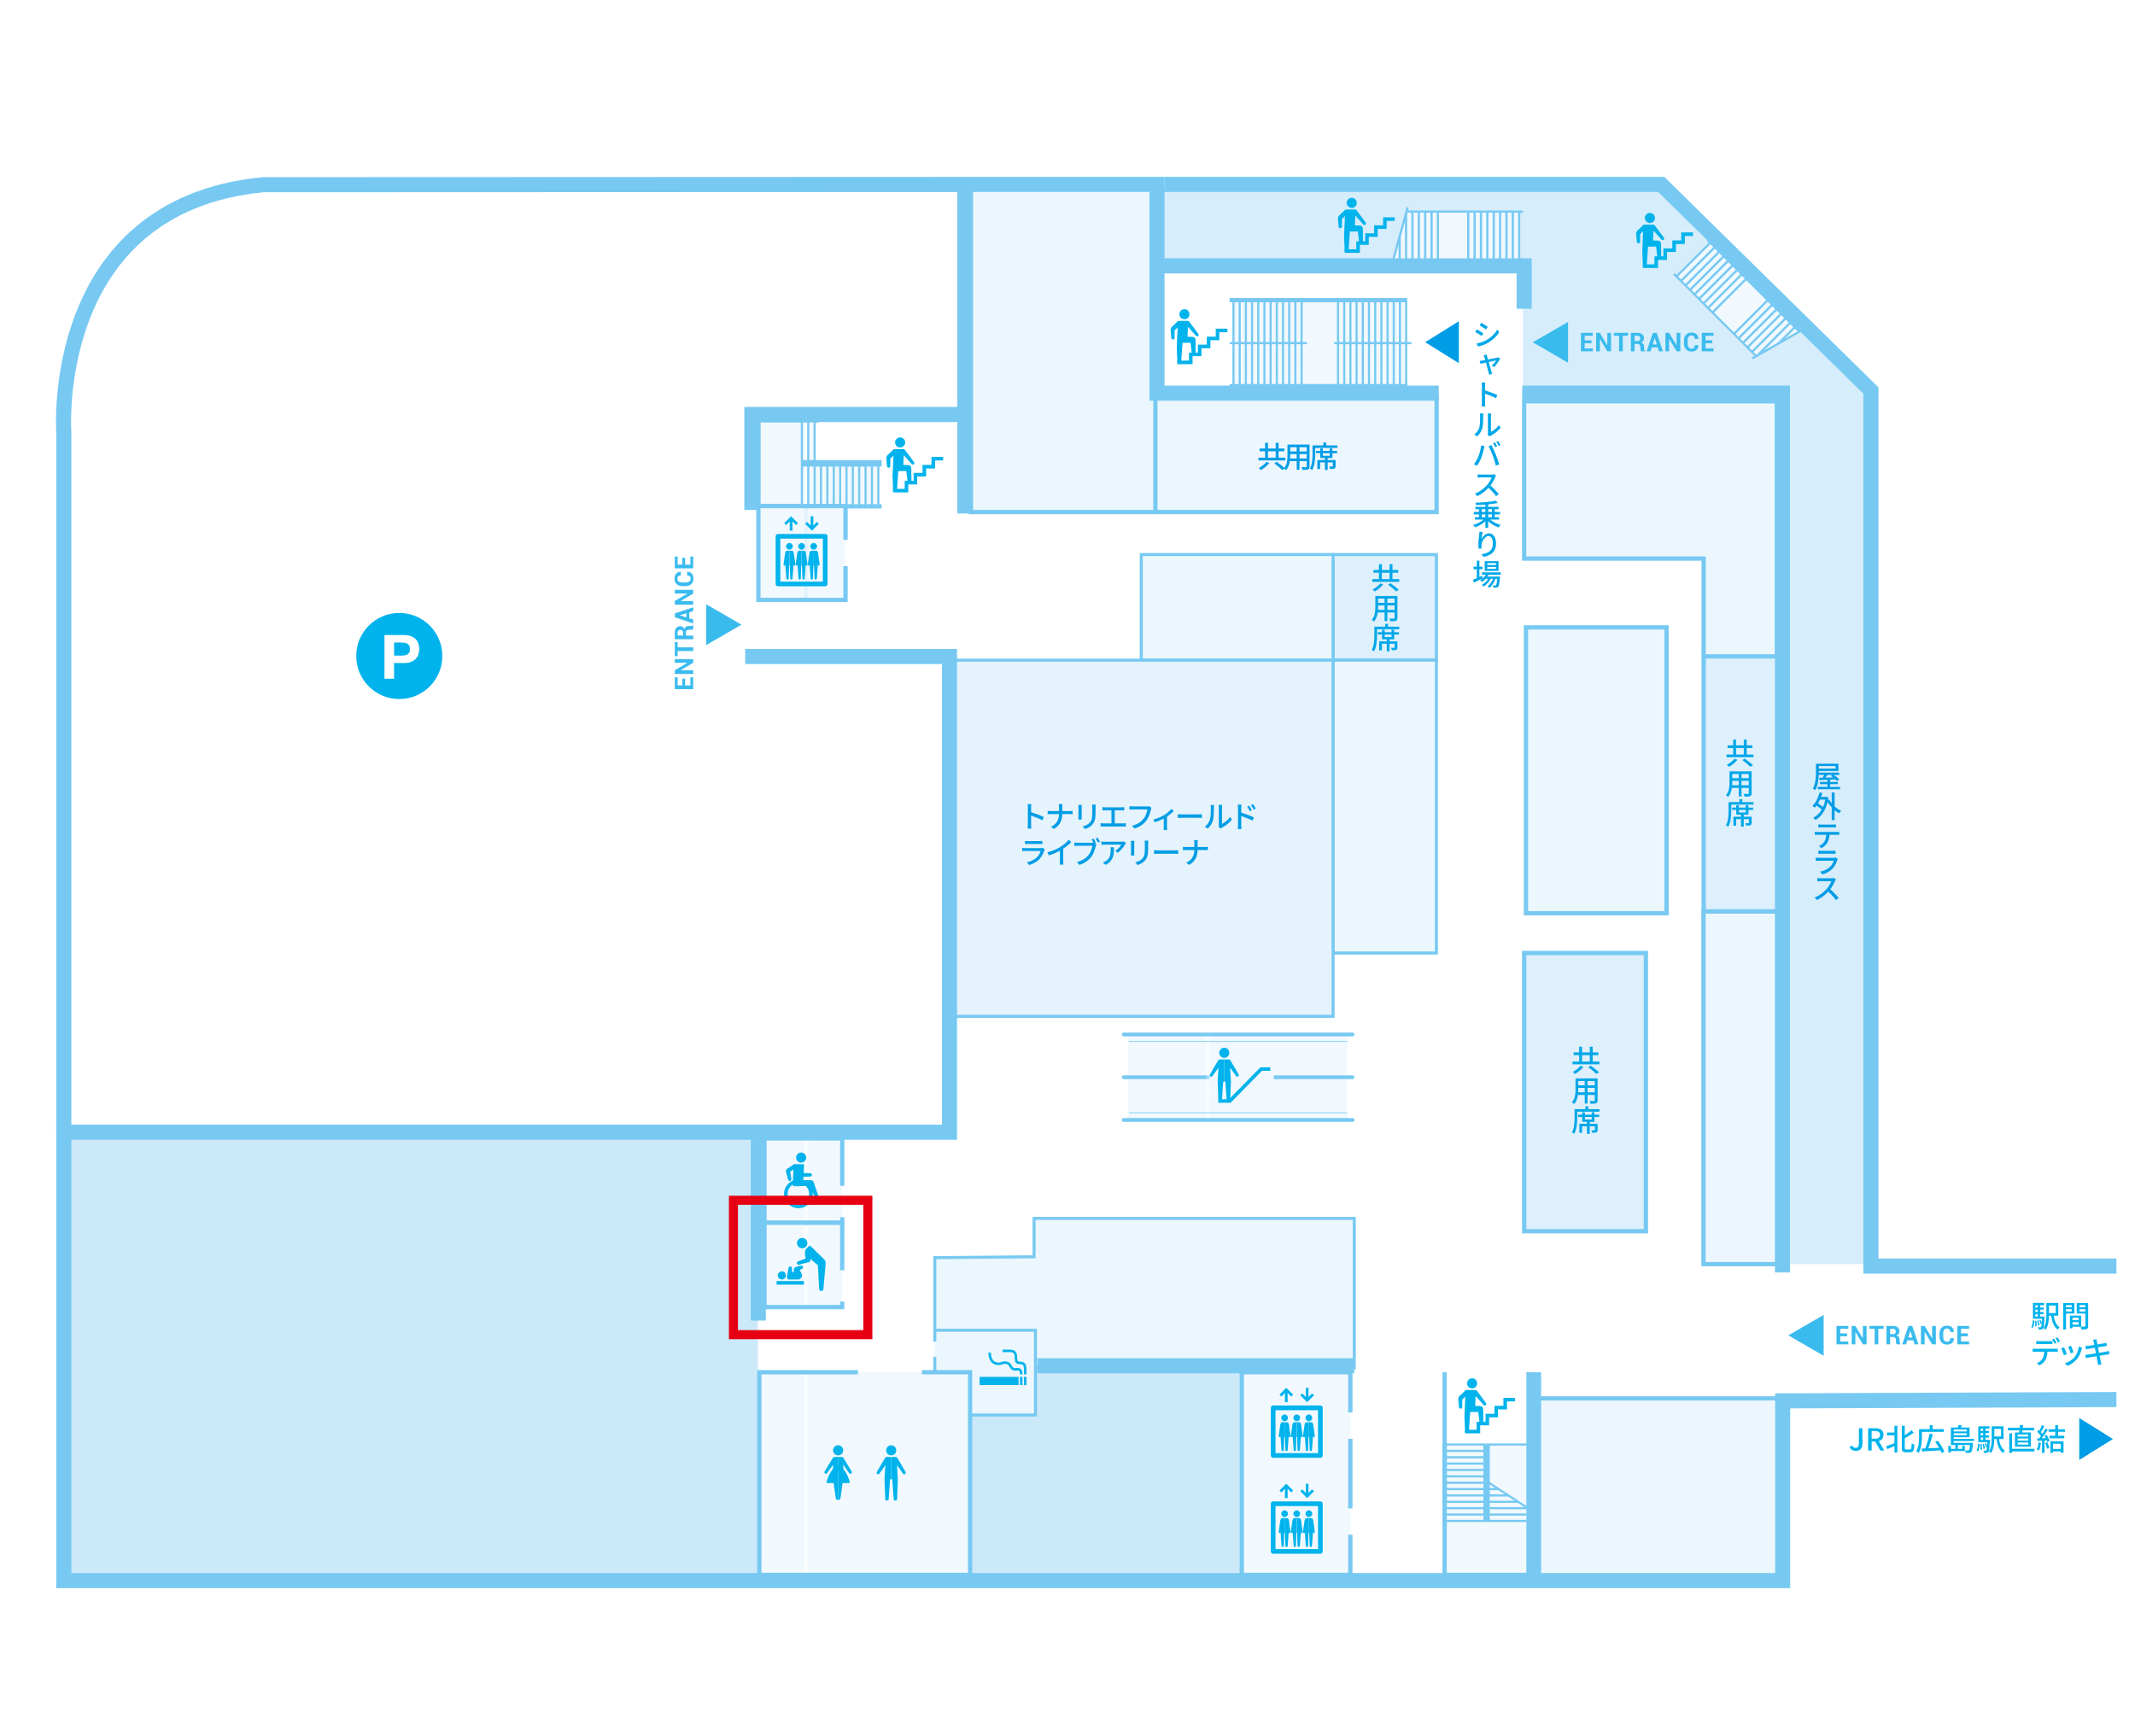 <?xml version="1.0" encoding="UTF-8"?><svg id="_2Fbaby" xmlns="http://www.w3.org/2000/svg" width="707.04" height="575" xmlns:xlink="http://www.w3.org/1999/xlink" viewBox="0 0 707.04 575"><defs><style>.cls-1,.cls-2,.cls-3,.cls-4,.cls-5,.cls-6,.cls-7,.cls-8,.cls-9,.cls-10,.cls-11{fill:none;}.cls-2{stroke-width:.74px;}.cls-2,.cls-3,.cls-4,.cls-5,.cls-6,.cls-7,.cls-12,.cls-13,.cls-14,.cls-15,.cls-16,.cls-9,.cls-10,.cls-17,.cls-18,.cls-19,.cls-20,.cls-11{stroke-miterlimit:10;}.cls-2,.cls-4,.cls-5,.cls-6,.cls-7,.cls-12,.cls-13,.cls-14,.cls-15,.cls-16,.cls-8,.cls-10,.cls-17,.cls-18,.cls-19,.cls-20,.cls-11{stroke:#77c9f2;}.cls-3{stroke:#e60012;stroke-width:3px;}.cls-21{fill:#00b3ec;}.cls-22{fill:#fff;}.cls-23{fill:#f1f9fe;}.cls-24{fill:#009de6;}.cls-25{fill:#00a7e8;}.cls-26{fill:#cce9fa;}.cls-27{fill:#d6edfb;}.cls-28,.cls-18,.cls-19{fill:#dbeffc;}.cls-29{fill:#3abbee;}.cls-30,.cls-12,.cls-13{fill:url(#_新規パターンスウォッチ_5);}.cls-4{stroke-width:4.89px;}.cls-5{stroke-width:5px;}.cls-6,.cls-12,.cls-17,.cls-19,.cls-20{stroke-width:1.42px;}.cls-7{stroke-width:.71px;}.cls-13,.cls-18{stroke-width:1.42px;}.cls-14{fill:#e4f3fc;}.cls-15,.cls-20{fill:#ecf7fd;}.cls-16,.cls-17{fill:#ddf0fc;}.cls-8{stroke-linecap:round;stroke-width:1.26px;}.cls-9{stroke:#fff;}.cls-10{stroke-width:2.13px;}.cls-11{stroke-width:.25px;}</style><pattern id="_新規パターンスウォッチ_5" x="0" y="0" width="132.19" height="78.86" patternTransform="translate(-131.54 598.81)" patternUnits="userSpaceOnUse" viewBox="0 0 132.19 78.86"><g><rect class="cls-1" x="0" width="132.19" height="78.86"/><rect class="cls-23" x="0" width="132.19" height="78.86"/></g></pattern></defs><g><rect class="cls-20" x="505.35" y="207.79" width="46.56" height="94.68"/><polyline class="cls-12" points="278.91 403.14 278.91 404.97 253.18 404.97 253.18 377.04 278.91 377.04 278.91 392.75"/><polyline class="cls-12" points="278.91 431.09 278.91 432.91 253.18 432.91 253.18 404.98 278.91 404.98 278.91 420.69"/><polyline class="cls-28" points="251.15 187.51 251.15 198.7 280.01 198.7 280.01 187.51 280.01 178.8 280.01 167.61 251.15 167.61 251.15 178.8"/><polygon class="cls-27" points="384.26 89.53 384.26 61.82 554.12 61.82 618.69 126.39 618.69 418.68 591.88 418.68 591.88 132.77 504.34 132.77 504.34 89.53 384.26 89.53"/><polyline class="cls-20" points="382.63 62.56 321.53 62.56 321.53 169.59 382.63 169.59"/><rect class="cls-20" x="382.63" y="131.62" width="93.13" height="37.97"/><polyline class="cls-20" points="564.19 217.39 564.19 185 504.75 185 504.75 132.91 588.46 132.91 588.46 217.39"/><rect class="cls-17" x="564.19" y="217.39" width="26.05" height="84.48"/><rect class="cls-17" x="504.75" y="315.64" width="40.32" height="92.14"/><rect class="cls-16" x="441.46" y="183.67" width="34.23" height="34.98"/><polygon class="cls-15" points="378.85 183.67 377.95 183.67 377.95 218.65 378.85 218.65 441.46 218.65 441.46 183.67 378.85 183.67"/><rect class="cls-15" x="441.46" y="218.65" width="34.23" height="96.99"/><rect class="cls-14" x="314.44" y="218.65" width="127.03" height="117.96"/><rect class="cls-20" x="564.14" y="301.88" width="26.09" height="116.8"/><rect class="cls-20" x="508.36" y="463.14" width="81.99" height="58.82"/><rect class="cls-26" x="21.13" y="376.25" width="229.88" height="147.05"/><rect class="cls-26" x="320.15" y="453.14" width="91.1" height="70.16"/><polyline class="cls-15" points="309.58 453.02 448.49 453.02 448.49 403.54 342.45 403.54 342.45 416.24 309.58 416.53 309.58 440.58"/><polyline class="cls-15" points="309.58 444.35 309.58 440.58 342.92 440.58 342.92 468.66 309.58 468.66 309.58 449.37"/><polyline class="cls-9" points="447.91 453.04 411.25 453.04 411.25 523.3"/><line class="cls-9" x1="436.05" y1="453.02" x2="448.49" y2="453.02"/><polyline class="cls-5" points="318.65 137.29 248.99 137.29 248.99 168.89"/><polyline class="cls-5" points="383.15 62.56 383.15 88.05 383.15 130.21 476.47 130.21"/><polyline class="cls-5" points="504.11 130.21 590.29 130.21 590.29 421.45"/><polyline class="cls-5" points="385.56 61.07 550.13 61.07 619.58 129.34 619.58 419.32 700.89 419.32"/><polyline class="cls-5" points="504.75 102.25 504.75 88.05 383.15 88.05"/><polygon class="cls-24" points="483.12 120.29 483.12 106.39 471.97 113.34 483.12 120.29"/><polygon class="cls-24" points="688.58 483.54 688.58 469.65 699.73 476.6 688.58 483.54"/><g><path class="cls-21" d="M612.5,479.32l.81-.59c.31,.57,.71,.8,1.19,.8,.74,0,1.11-.4,1.11-1.48v-5.01h1.16v5.12c0,1.32-.64,2.38-2.14,2.38-.99,0-1.67-.41-2.13-1.22Z"/><path class="cls-21" d="M618.67,473.04h2.41c1.52,0,2.66,.55,2.66,2.14,0,1.14-.61,1.82-1.54,2.11l1.8,3.12h-1.31l-1.67-2.97h-1.19v2.97h-1.16v-7.37Zm2.27,3.47c1.07,0,1.65-.44,1.65-1.33s-.58-1.2-1.65-1.2h-1.11v2.53h1.11Z"/><path class="cls-21" d="M627.38,472.2h.96v8.89h-.96v-2.16c-.83,.36-1.68,.73-2.36,1.01l-.42-.94c.69-.23,1.74-.61,2.78-1v-2.62h-2.46v-.93h2.46v-2.26Zm5.15,7.88c.43,0,.49-.43,.56-2.05,.24,.18,.63,.37,.89,.43-.09,1.85-.34,2.53-1.37,2.53h-1.48c-1.01,0-1.31-.35-1.31-1.56v-7.23h.97v3.15c.85-.52,1.69-1.14,2.27-1.65l.68,.82c-.85,.62-1.94,1.26-2.95,1.81v3.12c0,.54,.07,.63,.47,.63h1.27Z"/><path class="cls-21" d="M636.46,475.91c0,1.54-.15,3.82-1.09,5.28-.16-.14-.57-.43-.79-.52,.87-1.38,.95-3.36,.95-4.76v-2.57h3.54v-1.32h.96v1.32h3.72v.89h-7.29v1.68Zm6.52,5.32c-.09-.26-.22-.57-.38-.89-2.21,.15-4.53,.29-6.11,.38l-.09-.96c.35,0,.75-.03,1.19-.04,.53-1.37,1.14-3.39,1.45-4.93l1.05,.23c-.41,1.53-.99,3.34-1.51,4.66,1.1-.05,2.35-.1,3.59-.16-.39-.68-.85-1.39-1.3-1.99l.85-.38c.87,1.12,1.82,2.62,2.2,3.64l-.94,.44Z"/><path class="cls-21" d="M646.99,477.27v.62h6.39s0,.24-.03,.35c-.14,1.67-.29,2.37-.54,2.66-.18,.18-.37,.25-.64,.28-.24,.03-.71,.03-1.2,0,0-.24-.1-.59-.23-.8,.43,.05,.82,.05,.98,.05s.24-.02,.33-.1c.15-.16,.26-.62,.36-1.74h-4.02v1.27h1.45v-1.01h.85v1.73h-4.62v.47h-.86v-2.18h.86v.99h1.46v-1.27h-1.46v-5.8h2.28c.1-.28,.19-.58,.24-.81l1.1,.11c-.11,.24-.24,.48-.36,.7h2.91v3.2h-5.25v.58h6.74v.7h-6.74Zm0-3.81v.63h4.32v-.63h-4.32Zm4.32,1.87v-.64h-4.32v.64h4.32Z"/><path class="cls-21" d="M654.56,480.4c.35-.51,.48-1.39,.52-2.26l.53,.1c-.05,.92-.15,1.87-.55,2.44l-.5-.28Zm4.42-3.5s-.01,.24-.02,.35c-.12,2.42-.23,3.32-.48,3.63-.16,.19-.33,.27-.56,.29-.21,.03-.55,.03-.91,0,0-.22-.09-.54-.2-.74,.31,.04,.59,.04,.72,.04,.12,0,.2-.02,.28-.11,.1-.12,.17-.43,.24-1.1l-.33,.13c-.08-.35-.29-.89-.52-1.29l.4-.14c.19,.31,.36,.7,.47,1.01,.03-.36,.06-.8,.08-1.34h-3.02v-5.24h3.72v.77h-1.34v.74h1.16v.73h-1.16v.76h1.16v.73h-1.16v.77h1.47Zm-2.74,1.4c.1,.58,.15,1.32,.14,1.81l-.47,.07c.02-.5-.03-1.24-.12-1.83l.45-.05Zm-.32-5.13v.74h.82v-.74h-.82Zm.82,1.47h-.82v.76h.82v-.76Zm-.82,2.26h.82v-.77h-.82v.77Zm.94,2.97c-.03-.43-.18-1.1-.35-1.61l.43-.09c.18,.5,.34,1.17,.38,1.6l-.46,.1Zm5.13-3.26c.29,1.72,.87,3.16,1.96,3.87-.2,.16-.48,.51-.6,.75-1.27-.9-1.86-2.54-2.19-4.62h-.71c-.03,1.5-.22,3.38-1.08,4.61-.16-.15-.54-.39-.75-.48,.89-1.27,.96-3.12,.96-4.56v-3.78h3.93v4.21h-1.52Zm-1.54-3.36v2.5h2.22v-2.5h-2.22Z"/><path class="cls-21" d="M668.69,474.44c.04-.22,.07-.45,.1-.7h-3.88v-.86h3.97c.03-.32,.04-.63,.05-.9l1.08,.05c-.03,.28-.07,.57-.11,.85h3.75v.86h-3.88c-.04,.25-.09,.49-.13,.7h2.93v4.68h-5.28v-4.68h1.4Zm5.05,6.27h-7.43v.5h-.91v-6.48h.91v5.12h7.43v.86Zm-2.09-5.59h-3.48v.67h3.48v-.67Zm0,1.31h-3.48v.69h3.48v-.69Zm0,1.32h-3.48v.69h3.48v-.69Z"/><path class="cls-21" d="M675.91,477.88c-.13,.94-.36,1.91-.67,2.55-.15-.11-.52-.28-.71-.35,.3-.6,.49-1.48,.59-2.34l.79,.14Zm1.85-2.67c.41,.65,.82,1.5,.96,2.05l-.71,.34c-.04-.16-.1-.35-.18-.56l-.74,.05v4.12h-.83v-4.07c-.57,.04-1.1,.07-1.56,.09l-.08-.82,.7-.02c.19-.24,.38-.5,.58-.78-.31-.44-.82-.98-1.26-1.4l.45-.62c.09,.08,.18,.16,.27,.24,.31-.55,.64-1.27,.82-1.81l.84,.3c-.36,.68-.78,1.47-1.14,2.01,.19,.2,.36,.4,.49,.58,.39-.6,.75-1.22,1.01-1.74l.79,.34c-.57,.91-1.32,2.01-1.99,2.84l1.33-.05c-.13-.28-.27-.55-.42-.8l.67-.29Zm.25,2.48c.27,.6,.54,1.38,.65,1.89l-.74,.26c-.09-.52-.36-1.31-.61-1.92l.7-.23Zm3.55-3.48v1.32h2.06v.85h-4.91v-.85h1.91v-1.32h-2.21v-.84h2.21v-1.35h.94v1.35h2.29v.84h-2.29Zm-2.54,3.14h4.35v3.82h-.9v-.45h-2.58v.46h-.87v-3.83Zm.87,.84v1.7h2.58v-1.7h-2.58Z"/></g><g><path class="cls-21" d="M672.67,439.54c.35-.51,.48-1.39,.52-2.26l.53,.1c-.05,.92-.15,1.87-.55,2.44l-.5-.28Zm4.42-3.5s-.01,.24-.02,.35c-.12,2.42-.23,3.32-.48,3.63-.16,.19-.33,.27-.56,.29-.21,.03-.55,.03-.91,0,0-.22-.09-.54-.2-.74,.31,.04,.59,.04,.72,.04,.12,0,.2-.02,.28-.11,.1-.12,.17-.43,.24-1.1l-.33,.13c-.08-.35-.29-.89-.52-1.29l.4-.14c.19,.31,.36,.7,.47,1.01,.03-.36,.06-.8,.08-1.34h-3.02v-5.24h3.72v.77h-1.34v.74h1.16v.73h-1.16v.76h1.16v.73h-1.16v.77h1.47Zm-2.74,1.4c.1,.58,.15,1.32,.14,1.81l-.47,.07c.02-.5-.03-1.24-.12-1.83l.45-.05Zm-.32-5.13v.74h.82v-.74h-.82Zm.82,1.47h-.82v.76h.82v-.76Zm-.82,2.26h.82v-.77h-.82v.77Zm.94,2.97c-.03-.43-.18-1.1-.35-1.61l.43-.09c.18,.5,.34,1.17,.38,1.6l-.46,.1Zm5.13-3.26c.29,1.72,.87,3.16,1.96,3.87-.2,.16-.48,.51-.6,.75-1.27-.9-1.86-2.54-2.19-4.62h-.71c-.03,1.5-.22,3.38-1.08,4.61-.16-.15-.54-.39-.75-.48,.89-1.27,.96-3.12,.96-4.56v-3.78h3.93v4.21h-1.52Zm-1.54-3.36v2.5h2.22v-2.5h-2.22Z"/><path class="cls-21" d="M684.19,435.04v5.3h-.92v-8.78h3.69v3.48h-2.77Zm0-2.78v.69h1.89v-.69h-1.89Zm1.89,2.09v-.74h-1.89v.74h1.89Zm5.45,4.83c0,.53-.11,.83-.47,.99-.35,.15-.9,.16-1.74,.16-.04-.25-.17-.65-.29-.91h-2.7v.5h-.85v-4.19h3.75v3.66c.49,.02,.97,0,1.13,0,.18,0,.23-.06,.23-.23v-4.11h-2.84v-3.5h3.78v7.62Zm-5.2-2.75v.78h2.03v-.78h-2.03Zm2.03,2.29v-.83h-2.03v.83h2.03Zm.28-6.46v.69h1.95v-.69h-1.95Zm1.95,2.11v-.76h-1.95v.76h1.95Z"/><path class="cls-21" d="M674.07,446.72h6.55c.21,0,.58,0,.84-.05v1.03c-.24,0-.58-.02-.84-.02h-2.58c-.04,1.06-.24,1.94-.62,2.66-.36,.68-1.12,1.42-1.99,1.87l-.92-.68c.74-.3,1.46-.88,1.85-1.49,.43-.67,.56-1.46,.6-2.36h-2.89c-.3,0-.63,.01-.91,.03v-1.04c.28,.03,.6,.05,.91,.05Zm1.24-2.52h3.38c.31,0,.69-.02,1-.06v1.03c-.32-.02-.68-.04-1-.04h-3.37c-.34,0-.71,.02-.98,.04v-1.03c.3,.04,.64,.06,.97,.06Zm5.74,.55l-.66,.28c-.2-.4-.52-1-.79-1.38l.64-.27c.25,.36,.61,.98,.81,1.37Zm1.15-.44l-.65,.29c-.21-.43-.54-1-.82-1.38l.64-.27c.27,.38,.65,1,.83,1.36Z"/><path class="cls-21" d="M684.46,448.5l-.95,.35c-.17-.53-.69-1.89-.91-2.28l.94-.34c.23,.46,.73,1.72,.92,2.27Zm4.87-1.56c-.27,1.07-.7,2.13-1.4,3.02-.92,1.18-2.16,1.99-3.29,2.42l-.83-.85c1.13-.32,2.45-1.08,3.28-2.11,.69-.86,1.19-2.16,1.33-3.42l1.1,.35c-.09,.25-.15,.43-.19,.59Zm-2.66,.94l-.94,.34c-.12-.47-.57-1.72-.8-2.2l.94-.31c.18,.42,.67,1.73,.8,2.17Z"/><path class="cls-21" d="M693.17,443.73l1.12-.18c.03,.19,.06,.5,.11,.72,.02,.12,.09,.5,.19,1.02,.91-.15,1.76-.29,2.15-.37,.31-.06,.62-.13,.82-.19l.19,1.05c-.18,.02-.52,.07-.8,.11-.44,.07-1.28,.2-2.18,.34,.11,.57,.23,1.21,.35,1.83,.97-.16,1.86-.31,2.34-.4,.38-.08,.71-.15,.94-.22l.21,1.05c-.23,.02-.59,.09-.97,.15-.52,.08-1.4,.22-2.33,.37,.18,.9,.32,1.65,.38,1.92,.07,.29,.16,.64,.26,.94l-1.15,.21c-.05-.36-.08-.68-.14-.98-.04-.25-.19-1-.36-1.93-1.09,.18-2.1,.35-2.57,.44-.41,.07-.71,.13-.93,.19l-.23-1.07c.25,0,.67-.06,.95-.1,.49-.07,1.51-.23,2.59-.4-.12-.62-.24-1.26-.35-1.84-.92,.15-1.75,.29-2.1,.35-.3,.05-.54,.1-.86,.18l-.21-1.1c.28-.02,.56-.04,.87-.07,.37-.04,1.2-.16,2.11-.3-.1-.5-.17-.86-.2-1-.06-.27-.12-.5-.2-.72Z"/></g><g><path class="cls-24" d="M340.4,267.45c0-.32-.03-.77-.09-1.11h1.22c-.03,.33-.07,.76-.07,1.11v1.55c1.32,.4,3.2,1.1,4.2,1.59l-.45,1.08c-1.04-.56-2.66-1.19-3.75-1.55v3.06c0,.31,.03,.91,.08,1.27h-1.22c.05-.35,.08-.88,.08-1.27v-5.73Z"/><path class="cls-24" d="M350.61,266.34h1.25c-.04,.26-.07,.77-.07,1.07v1.22h2.46c.39,0,.77-.02,.95-.05v1.07c-.18-.02-.62-.03-.96-.03h-2.45c-.04,2.09-.72,3.71-2.79,4.93l-.97-.72c1.9-.88,2.64-2.33,2.69-4.21h-2.75c-.4,0-.77,0-1.02,.04v-1.09c.24,.03,.62,.06,1,.06h2.77v-1.22c0-.32-.04-.81-.11-1.07Z"/><path class="cls-24" d="M358.21,267.31v3.32c0,.26,.02,.6,.04,.8h-1.14c0-.17,.04-.52,.04-.8v-3.32c0-.18,0-.53-.04-.73h1.14c-.02,.21-.04,.46-.04,.73Zm4.6,.1v1.77c0,2.27-.36,3.11-1.09,3.95-.64,.75-1.65,1.21-2.37,1.45l-.82-.86c.94-.24,1.77-.62,2.38-1.29,.69-.79,.82-1.57,.82-3.3v-1.71c0-.36-.03-.65-.06-.91h1.18c-.02,.26-.04,.56-.04,.91Z"/><path class="cls-24" d="M365.98,267.39h5.43c.31,0,.62-.02,.89-.06v1.09c-.28-.03-.61-.04-.89-.04h-2.25v4.33h2.8c.32,0,.61-.04,.86-.07v1.14c-.27-.04-.66-.05-.86-.05h-6.55c-.29,0-.61,0-.92,.05v-1.14c.3,.05,.63,.07,.92,.07h2.67v-4.33h-2.09c-.22,0-.62,0-.88,.04v-1.09c.26,.04,.66,.06,.88,.06Z"/><path class="cls-24" d="M381.15,268.08c-.22,1.01-.67,2.59-1.48,3.64-.9,1.18-2.14,2.12-3.95,2.69l-.85-.93c1.94-.48,3.06-1.32,3.88-2.36,.68-.86,1.11-2.13,1.24-3.04h-4.87c-.43,0-.82,.02-1.07,.04v-1.11c.28,.04,.74,.08,1.07,.08h4.81c.17,0,.42-.01,.63-.07l.76,.5c-.08,.16-.13,.38-.18,.58Z"/><path class="cls-24" d="M385.52,269.96c.94-.59,1.89-1.43,2.41-2.06l.77,.75c-.5,.53-1.35,1.24-2.23,1.83v3.48c0,.32,0,.78,.05,.95h-1.15c.02-.17,.04-.63,.04-.95v-2.86c-.85,.45-1.99,.93-2.99,1.25l-.48-.93c1.3-.3,2.77-.97,3.57-1.46Z"/><path class="cls-24" d="M391.52,269.73h5.4c.48,0,.86-.04,1.11-.06v1.23c-.22,0-.67-.05-1.11-.05h-5.4c-.54,0-1.14,.02-1.48,.05v-1.23c.33,.02,.94,.06,1.48,.06Z"/><path class="cls-24" d="M400.7,271.38c.29-.88,.29-2.82,.29-3.96,0-.34-.02-.58-.08-.8h1.15c0,.08-.05,.45-.05,.79,0,1.13-.04,3.24-.31,4.24-.3,1.09-.92,2.06-1.77,2.78l-.95-.63c.86-.59,1.43-1.5,1.72-2.41Zm2.93,1.87v-5.87c0-.41-.06-.73-.06-.79h1.15c0,.06-.05,.39-.05,.79v5.48c.86-.39,1.98-1.23,2.7-2.28l.61,.85c-.84,1.12-2.24,2.16-3.38,2.74-.18,.1-.3,.19-.38,.25l-.66-.55c.04-.17,.07-.4,.07-.62Z"/><path class="cls-24" d="M410,267.59c0-.32-.03-.78-.09-1.11h1.22c-.03,.33-.08,.75-.08,1.11v1.55c1.31,.39,3.21,1.1,4.2,1.59l-.44,1.07c-1.05-.56-2.67-1.18-3.76-1.54,0,1.37,0,2.74,0,3.06,0,.31,.03,.91,.07,1.27h-1.21c.05-.35,.08-.89,.08-1.27v-5.73Zm4.58,.76l-.69,.31c-.26-.57-.54-1.04-.87-1.52l.66-.29c.27,.39,.68,1.03,.9,1.5Zm1.28-.56l-.68,.34c-.29-.57-.57-1.02-.91-1.49l.67-.31c.27,.37,.69,1.01,.93,1.46Z"/><path class="cls-24" d="M345.83,281.6c-.28,.96-.72,1.96-1.46,2.78-1.02,1.13-2.28,1.76-3.55,2.11l-.77-.89c1.45-.3,2.66-.94,3.47-1.79,.57-.58,.92-1.33,1.1-1.98h-5.05c-.24,0-.67,.01-1.05,.04v-1.03c.39,.04,.76,.07,1.05,.07h5.08c.27,0,.51-.04,.63-.09l.7,.44c-.06,.11-.14,.26-.16,.35Zm-5.46-3.02h3.86c.32,0,.72-.02,.97-.05v1.02c-.25-.02-.64-.03-.98-.03h-3.85c-.32,0-.67,0-.95,.03v-1.02c.26,.03,.62,.05,.95,.05Z"/><path class="cls-24" d="M351.19,280.48c1.03-.63,2.08-1.56,2.76-2.36l.83,.79c-.75,.76-1.69,1.53-2.67,2.17v4.12c0,.41,.02,.95,.07,1.17h-1.23c.03-.22,.06-.76,.06-1.17v-3.45c-1.04,.57-2.35,1.14-3.66,1.54l-.49-.98c1.74-.47,3.22-1.14,4.32-1.82Z"/><path class="cls-24" d="M362.92,279.02l-.38,.16,.54,.36c-.08,.16-.13,.38-.18,.58-.22,1.01-.68,2.58-1.49,3.64-.9,1.17-2.14,2.12-3.94,2.69l-.85-.93c1.94-.48,3.05-1.33,3.88-2.36,.68-.87,1.11-2.14,1.24-3.04h-4.88c-.42,0-.81,.02-1.07,.04v-1.11c.29,.03,.75,.07,1.08,.07h4.8c.13,0,.29,0,.45-.02-.19-.37-.45-.78-.65-1.1l.66-.27c.25,.36,.59,.93,.78,1.31Zm1.35-.26l-.67,.3c-.22-.41-.53-.98-.8-1.33l.67-.28c.24,.35,.61,.94,.8,1.31Z"/><path class="cls-24" d="M372.58,279.71c-.43,.72-1.37,1.98-2.43,2.74l-.82-.66c.87-.51,1.74-1.49,2.02-2.05h-5.44c-.4,0-.74,.03-1.17,.06v-1.1c.37,.05,.77,.09,1.17,.09h5.54c.22,0,.67-.03,.82-.07l.62,.59c-.09,.11-.25,.3-.33,.42Zm-6.44,6.73l-.91-.74c.29-.1,.63-.26,.95-.49,1.42-.91,1.65-2.16,1.65-3.81,0-.27,0-.51-.06-.79h1.13c0,2.59-.15,4.49-2.76,5.83Z"/><path class="cls-24" d="M375.62,279.22v3.32c0,.26,.02,.6,.04,.8h-1.14c0-.17,.04-.52,.04-.8v-3.32c0-.18,0-.53-.04-.73h1.14c-.02,.21-.04,.46-.04,.73Zm4.6,.1v1.77c0,2.27-.36,3.11-1.09,3.95-.64,.75-1.65,1.21-2.37,1.45l-.82-.86c.94-.24,1.77-.62,2.38-1.29,.69-.79,.82-1.57,.82-3.3v-1.71c0-.36-.03-.65-.06-.91h1.18c-.02,.26-.04,.56-.04,.91Z"/><path class="cls-24" d="M383.67,281.64h5.4c.48,0,.86-.04,1.11-.06v1.23c-.22,0-.67-.05-1.11-.05h-5.4c-.54,0-1.14,.02-1.48,.05v-1.23c.33,.02,.94,.06,1.48,.06Z"/><path class="cls-24" d="M395.41,278.25h1.25c-.04,.26-.07,.77-.07,1.07v1.22h2.46c.39,0,.77-.02,.95-.05v1.07c-.18-.02-.62-.03-.96-.03h-2.45c-.04,2.09-.72,3.71-2.79,4.93l-.97-.72c1.9-.88,2.64-2.33,2.69-4.21h-2.75c-.4,0-.77,0-1.02,.04v-1.09c.24,.03,.62,.06,1,.06h2.77v-1.22c0-.32-.04-.81-.11-1.07Z"/></g><g><path class="cls-25" d="M463.38,191.81v.9h-8.92v-.9h2.21v-2.14h-1.83v-.89h1.83v-1.91h.95v1.91h2.56v-1.91h.96v1.91h1.9v.89h-1.9v2.14h2.23Zm-5.29,1.77c-.71,.84-1.8,1.76-2.79,2.31-.19-.19-.53-.49-.74-.65,.95-.51,2.02-1.34,2.56-2.04l.97,.38Zm-.47-1.77h2.56v-2.14h-2.56v2.14Zm2.88,1.36c.89,.64,2.1,1.57,2.74,2.17l-.89,.54c-.57-.58-1.75-1.55-2.66-2.23l.81-.48Z"/><path class="cls-25" d="M462.77,204.65c0,.54-.13,.81-.49,.95-.37,.15-.94,.17-1.85,.16-.04-.25-.19-.65-.31-.89,.63,.03,1.29,.02,1.48,.02s.25-.06,.25-.25v-1.78h-2.4v2.84h-.92v-2.84h-2.28c-.16,1.09-.52,2.2-1.24,3.01-.14-.18-.52-.5-.72-.6,1.08-1.2,1.18-2.96,1.18-4.35v-3.53h7.31v7.27Zm-4.25-2.66v-1.47h-2.15v.4c0,.34,0,.7-.04,1.07h2.19Zm-2.15-3.73v1.4h2.15v-1.4h-2.15Zm5.47,0h-2.4v1.4h2.4v-1.4Zm0,3.73v-1.47h-2.4v1.47h2.4Z"/><path class="cls-25" d="M463.38,207.58v.82h-7.35v1.97c0,1.56-.14,3.86-1,5.37-.17-.16-.56-.42-.75-.52,.8-1.4,.87-3.41,.87-4.85v-2.8h3.57v-.96h.96v.96h3.7Zm-1.65,1.81h1.56v.76h-1.56v1.59h-1.56v.68h2.61v2.02c0,.42-.08,.64-.39,.78-.31,.13-.77,.13-1.44,.13-.04-.25-.15-.56-.26-.79,.45,.02,.87,.02,1.01,.01,.13,0,.17-.04,.17-.15v-1.21h-1.71v2.51h-.9v-2.51h-1.62v2.18h-.9v-2.98h2.52v-.68h-1.57v-1.59h-1.39v-.76h1.39v-.81h.86v.81h2.27v-.81h.89v.81Zm-.89,.76h-2.27v.85h2.27v-.85Z"/></g><g><path class="cls-25" d="M529.68,351.6v.9h-8.92v-.9h2.21v-2.14h-1.83v-.89h1.83v-1.91h.95v1.91h2.56v-1.91h.96v1.91h1.9v.89h-1.9v2.14h2.23Zm-5.29,1.77c-.71,.84-1.8,1.75-2.79,2.31-.19-.19-.53-.49-.74-.64,.95-.51,2.02-1.34,2.56-2.04l.97,.38Zm-.47-1.77h2.56v-2.14h-2.56v2.14Zm2.88,1.36c.89,.64,2.1,1.57,2.74,2.17l-.89,.54c-.57-.58-1.75-1.55-2.66-2.23l.81-.48Z"/><path class="cls-25" d="M529.06,364.44c0,.54-.13,.81-.49,.95-.37,.15-.94,.17-1.85,.16-.04-.25-.19-.66-.31-.89,.63,.03,1.29,.02,1.48,.02s.25-.06,.25-.25v-1.78h-2.4v2.84h-.92v-2.84h-2.28c-.16,1.09-.52,2.2-1.24,3.01-.14-.18-.52-.5-.72-.61,1.08-1.2,1.18-2.96,1.18-4.35v-3.53h7.31v7.27Zm-4.25-2.66v-1.47h-2.15v.4c0,.34,0,.7-.04,1.07h2.19Zm-2.15-3.73v1.4h2.15v-1.4h-2.15Zm5.47,0h-2.4v1.4h2.4v-1.4Zm0,3.73v-1.47h-2.4v1.47h2.4Z"/><path class="cls-25" d="M529.68,367.37v.82h-7.35v1.97c0,1.56-.14,3.86-1,5.37-.17-.16-.56-.42-.75-.52,.8-1.4,.87-3.41,.87-4.85v-2.8h3.57v-.96h.96v.96h3.7Zm-1.65,1.82h1.56v.76h-1.56v1.59h-1.56v.68h2.61v2.02c0,.42-.08,.64-.39,.78-.31,.13-.77,.13-1.44,.13-.04-.25-.15-.57-.26-.79,.45,.02,.87,.02,1.01,.01,.13,0,.17-.04,.17-.15v-1.21h-1.71v2.51h-.9v-2.51h-1.62v2.18h-.9v-2.98h2.52v-.68h-1.57v-1.59h-1.39v-.76h1.39v-.81h.86v.81h2.27v-.81h.89v.81Zm-.89,.76h-2.27v.85h2.27v-.85Z"/></g><g><path class="cls-25" d="M491.24,110.41l-.57,.86c-.51-.37-1.53-1.03-2.14-1.35l.55-.83c.6,.33,1.71,1,2.16,1.32Zm.96,2.26c1.62-.91,2.91-2.2,3.68-3.56l.59,1.01c-.86,1.31-2.21,2.55-3.76,3.45-.97,.57-2.33,1.03-3.2,1.2l-.56-1c1.06-.18,2.24-.54,3.25-1.1Zm.49-4.4l-.58,.85c-.49-.37-1.52-1.04-2.11-1.38l.56-.82c.59,.33,1.69,1.03,2.14,1.35Z"/><path class="cls-25" d="M492.49,118.09c.06,.22,.15,.57,.27,.98,1.22-.23,2.62-.51,2.99-.59,.14-.03,.31-.08,.43-.14l.62,.45c-.42,.83-1.3,2.07-1.96,2.77l-.85-.42c.58-.5,1.2-1.28,1.49-1.76-.23,.04-1.33,.27-2.47,.51,.36,1.28,.78,2.78,.92,3.23,.06,.2,.17,.55,.24,.72l-1.04,.26c-.04-.24-.09-.51-.16-.76-.12-.49-.53-1.98-.87-3.25-.83,.17-1.56,.33-1.83,.39l-.25-.95c.29-.03,.57-.05,.86-.11,.14-.02,.5-.08,.97-.17-.12-.42-.21-.75-.27-.95-.07-.25-.15-.45-.25-.63l1.03-.25c.02,.19,.07,.43,.14,.67Z"/><path class="cls-25" d="M490.76,127.79c0-.31-.03-.75-.09-1.08h1.19c-.03,.33-.07,.74-.07,1.08v1.51c1.28,.38,3.12,1.07,4.07,1.54l-.43,1.05c-1.01-.56-2.58-1.15-3.64-1.5v2.98c0,.29,.03,.87,.07,1.23h-1.18c.05-.35,.08-.86,.08-1.23v-5.57Z"/><path class="cls-25" d="M489.9,141.57c.27-.86,.27-2.74,.27-3.85,0-.33-.02-.56-.07-.78h1.13c-.01,.08-.05,.45-.05,.77,0,1.1-.02,3.11-.3,4.12-.29,1.05-.9,1.99-1.72,2.7l-.92-.62c.82-.59,1.37-1.46,1.66-2.34Zm2.85,1.82v-5.7c0-.4-.06-.71-.07-.76h1.13s-.06,.38-.06,.76v5.33c.84-.38,1.93-1.2,2.62-2.21l.6,.83c-.82,1.08-2.18,2.09-3.28,2.65-.18,.09-.29,.18-.37,.25l-.64-.54c.05-.16,.08-.39,.08-.6Z"/><path class="cls-25" d="M490.52,147.54l1.11,.22c-.07,.25-.16,.62-.2,.82-.14,.65-.49,2.02-.85,2.97-.35,.9-.89,1.93-1.42,2.69l-1.06-.45c.61-.79,1.16-1.81,1.49-2.64,.43-1.03,.81-2.45,.93-3.61Zm2.41,.21l1.01-.33c.39,.72,1.02,2.12,1.41,3.09,.38,.92,.88,2.42,1.14,3.33l-1.12,.36c-.25-1.05-.63-2.32-1.03-3.35-.38-1-.99-2.38-1.41-3.1Zm2.89,.08l-.64,.27c-.19-.39-.5-.96-.75-1.33l.61-.26c.24,.35,.59,.94,.78,1.32Zm1.1-.42l-.62,.28c-.21-.42-.52-.96-.78-1.33l.62-.26c.25,.36,.61,.96,.79,1.31Z"/><path class="cls-25" d="M495.16,158.04c-.33,.79-.9,1.88-1.57,2.76,.98,.84,2.16,2.08,2.76,2.81l-.86,.75c-.63-.86-1.6-1.93-2.55-2.81-1.02,1.1-2.32,2.12-3.7,2.77l-.78-.82c1.56-.58,3-1.75,3.97-2.82,.64-.73,1.29-1.82,1.53-2.56h-3.58c-.37,0-.89,.04-1.04,.06v-1.07c.19,.02,.75,.06,1.04,.06h3.61c.37,0,.67-.04,.84-.1l.62,.48c-.07,.09-.21,.34-.29,.5Z"/><path class="cls-25" d="M493.52,172.09c.86,.76,2.19,1.42,3.44,1.75-.23,.21-.52,.59-.67,.85-1.23-.41-2.52-1.17-3.45-2.07v2.2h-.93v-2.2c-.93,.88-2.22,1.63-3.41,2.03-.15-.24-.43-.6-.63-.78,1.22-.35,2.55-1.02,3.41-1.78h-2.83v-.79h1.34v-.94h-1.74v-.8h1.74v-.91h-1.2v-.79h3.32v-.73c-1.05,.08-2.12,.14-3.1,.16-.02-.23-.12-.58-.21-.79,2.37-.07,5.19-.3,6.79-.66l.62,.75c-.89,.2-2,.35-3.17,.46v.81h3.45v.79h-1.29v.91h1.78v.8h-1.78v.94h1.44v.79h-2.93Zm-2.82-2.54h1.21v-.91h-1.21v.91Zm0,1.75h1.21v-.94h-1.21v.94Zm2.14-2.66v.91h1.26v-.91h-1.26Zm1.26,1.72h-1.26v.94h1.26v-.94Z"/><path class="cls-25" d="M490.6,178.56c.44-.88,1.37-1.93,2.54-1.93,1.32,0,2.3,1.31,2.3,3.4,0,2.72-1.69,3.96-4.18,4.41l-.58-.89c2.13-.32,3.72-1.11,3.72-3.51,0-1.53-.51-2.51-1.44-2.51-1.19,0-2.26,1.75-2.35,3.02-.03,.33-.02,.64,.04,1.12l-.96,.07c-.05-.37-.11-.94-.11-1.59,0-.91,.17-2.24,.3-3.12,.04-.33,.06-.66,.07-.91l1.08,.04c-.18,.61-.38,1.79-.44,2.4Z"/><path class="cls-25" d="M491.04,191.52c-.99,.51-2.06,1.04-2.9,1.44l-.36-.92c.36-.14,.8-.33,1.29-.54v-2.96h-1.09v-.87h1.09v-2h.85v2h1v.87h-1v2.58c.3-.14,.61-.28,.91-.42l.2,.81Zm1.92-1.17c-.11,.21-.23,.41-.37,.6h4.15s0,.23-.02,.35c-.16,1.98-.31,2.76-.58,3.05-.17,.19-.36,.25-.59,.28-.23,.02-.6,.03-.99,0,0-.22-.09-.55-.21-.74,.34,.04,.64,.04,.77,.04,.15,0,.23-.01,.31-.11,.15-.17,.28-.73,.4-2.13h-.59c-.4,1.15-1.17,2.39-1.99,3.02-.15-.17-.44-.39-.66-.52,.77-.52,1.47-1.5,1.88-2.5h-.78c-.54,.98-1.48,2.03-2.36,2.59-.14-.19-.4-.42-.62-.56,.78-.42,1.6-1.21,2.14-2.03h-.83c-.38,.42-.79,.77-1.22,1.06-.13-.15-.45-.45-.62-.58,.74-.43,1.42-1.07,1.87-1.83h-1.27v-.78h6.2v.78h-4.01Zm3.31-1.26h-4.58v-3.25h4.58v3.25Zm-.85-2.59h-2.9v.64h2.9v-.64Zm0,1.27h-2.9v.65h2.9v-.65Z"/></g><g><g><rect class="cls-30" x="251.15" y="153.49" width="39.95" height="14.19"/><rect class="cls-30" x="251.15" y="139.22" width="18.69" height="14.24"/><g><g><line class="cls-7" x1="265.56" y1="167.7" x2="265.56" y2="139.22"/><line class="cls-7" x1="267.67" y1="167.7" x2="267.67" y2="139.22"/><line class="cls-7" x1="269.78" y1="167.7" x2="269.78" y2="139.22"/><line class="cls-7" x1="271.89" y1="167.7" x2="271.89" y2="152.61"/><line class="cls-7" x1="274" y1="167.7" x2="274" y2="152.61"/><line class="cls-7" x1="276.11" y1="167.7" x2="276.11" y2="152.61"/><line class="cls-7" x1="278.22" y1="167.7" x2="278.22" y2="152.68"/><line class="cls-7" x1="280.33" y1="167.7" x2="280.33" y2="152.68"/><line class="cls-7" x1="282.43" y1="167.7" x2="282.43" y2="152.68"/><line class="cls-7" x1="284.54" y1="167.7" x2="284.54" y2="152.68"/><line class="cls-7" x1="286.65" y1="167.7" x2="286.65" y2="152.68"/><line class="cls-7" x1="288.76" y1="167.7" x2="288.76" y2="152.68"/><line class="cls-7" x1="290.87" y1="167.7" x2="290.87" y2="153.53"/></g><line class="cls-10" x1="265.42" y1="153.46" x2="291.98" y2="153.46"/></g></g><polyline class="cls-6" points="291.98 167.7 251.19 167.7 251.19 139.22 271.11 139.22"/></g><line class="cls-5" x1="319.52" y1="170.06" x2="319.52" y2="58.98"/><line class="cls-5" x1="343.54" y1="452.34" x2="448.5" y2="452.34"/><line class="cls-5" x1="251.13" y1="377.33" x2="251.13" y2="437.37"/><path class="cls-5" d="M21.13,374.98V143.2S15.77,68.09,87.13,61.18l298.42-.12"/><g><path class="cls-24" d="M609.36,260.63v.76h-7.37v-.76h3.18v-.91h-2.46v-.74h2.46v-.73l-2.64,.11-.05-.75c.32,0,.69-.01,1.09-.02,.19-.29,.4-.63,.57-.95h-1.83c-.06,1.62-.29,3.62-1.16,5.01-.18-.15-.59-.39-.83-.48,.98-1.57,1.07-3.82,1.07-5.41v-2.81h7.43v2.39h-6.5v.55h6.77v.75h-1.86c.68,.45,1.46,1.06,1.86,1.52l-.75,.5c-.13-.16-.3-.33-.5-.52l-1.76,.08v.76h2.54v.74h-2.54v.91h3.28Zm-7.04-6.92v.87h5.56v-.87h-5.56Zm2.86,2.93c-.21,.31-.42,.63-.63,.92,.79-.02,1.64-.05,2.51-.08-.24-.18-.48-.36-.71-.51l.53-.33h-1.7Z"/><path class="cls-24" d="M607.56,267.09c.68,.61,1.44,1.13,2.2,1.47-.21,.18-.52,.54-.66,.8-.53-.27-1.05-.63-1.54-1.04v3.3h-.96v-4.21c-.52-.55-.98-1.17-1.37-1.8-.74,2.99-2.19,4.93-4.02,5.97-.16-.21-.52-.56-.75-.69,1.15-.6,2.11-1.51,2.84-2.77-.43-.41-1.1-.9-1.72-1.3-.19,.25-.39,.48-.59,.69-.17-.16-.56-.47-.78-.61,1.1-1,1.92-2.65,2.37-4.44l.92,.19c-.12,.45-.25,.88-.41,1.3h1.65l.17-.03,.62,.21c-.05,.29-.1,.58-.15,.85l.36-.14c.23,.42,.52,.84,.86,1.25v-3.61h.96v4.61Zm-4.83-2.26c-.2,.46-.43,.89-.67,1.28,.58,.35,1.22,.79,1.67,1.17,.32-.72,.57-1.54,.74-2.45h-1.74Z"/><path class="cls-24" d="M601.9,275.55h6.35c.21,0,.57-.01,.82-.05v1.01c-.23-.02-.56-.03-.82-.03h-2.39c-.06,1.03-.3,1.88-.67,2.58-.41,.72-1.12,1.38-1.96,1.82l-.9-.67c.72-.29,1.4-.79,1.82-1.44,.42-.64,.6-1.42,.65-2.29h-2.9c-.29,0-.61,.01-.88,.03v-1.01c.28,.03,.58,.05,.88,.05Zm1.21-2.45h3.92c.3,0,.66-.02,.97-.06v1.01c-.31-.02-.67-.04-.97-.04h-3.91c-.32,0-.69,.02-.95,.04v-1.01c.29,.04,.63,.06,.94,.06Z"/><path class="cls-24" d="M608.46,284.79c-.28,.95-.71,1.93-1.43,2.73-1,1.11-2.25,1.73-3.48,2.08l-.79-.88c1.42-.29,2.61-.92,3.4-1.74,.56-.58,.91-1.27,1.09-1.91h-4.92c-.23,0-.66,0-1.03,.04v-1.06c.38,.04,.75,.06,1.03,.06h4.98c.26,0,.49-.03,.62-.09l.68,.43c-.05,.11-.13,.25-.15,.34Zm-5.35-3h3.79c.31,0,.7,0,.95-.05v1.06c-.24-.02-.63-.04-.97-.04h-3.77c-.3,0-.65,0-.92,.04v-1.06c.25,.04,.61,.05,.92,.05Z"/><path class="cls-24" d="M607.7,291.76c-.33,.8-.91,1.9-1.58,2.78,.99,.85,2.18,2.1,2.78,2.83l-.87,.76c-.64-.87-1.61-1.95-2.57-2.83-1.03,1.11-2.34,2.14-3.73,2.79l-.79-.83c1.57-.59,3.03-1.77,4-2.84,.65-.74,1.3-1.83,1.54-2.58h-3.61c-.37,0-.9,.04-1.05,.06v-1.08c.19,.02,.76,.06,1.05,.06h3.64c.37,0,.68-.04,.85-.1l.63,.48c-.07,.09-.21,.34-.29,.5Z"/></g><g><path class="cls-25" d="M580.68,249.89v.9h-8.92v-.9h2.21v-2.14h-1.83v-.89h1.83v-1.91h.95v1.91h2.56v-1.91h.96v1.91h1.9v.89h-1.9v2.14h2.23Zm-5.29,1.77c-.71,.84-1.8,1.76-2.79,2.31-.19-.19-.53-.49-.74-.65,.95-.51,2.02-1.34,2.56-2.04l.97,.38Zm-.47-1.77h2.56v-2.14h-2.56v2.14Zm2.88,1.36c.89,.64,2.1,1.57,2.74,2.17l-.89,.54c-.57-.58-1.75-1.55-2.66-2.23l.81-.48Z"/><path class="cls-25" d="M580.06,262.73c0,.54-.13,.81-.49,.95-.37,.15-.94,.17-1.85,.16-.04-.25-.19-.65-.31-.89,.63,.03,1.29,.02,1.48,.02s.25-.06,.25-.25v-1.78h-2.4v2.84h-.92v-2.84h-2.28c-.16,1.09-.52,2.2-1.24,3.01-.14-.18-.52-.5-.72-.6,1.08-1.2,1.18-2.96,1.18-4.35v-3.53h7.31v7.27Zm-4.25-2.66v-1.47h-2.15v.4c0,.34,0,.7-.04,1.07h2.19Zm-2.15-3.73v1.4h2.15v-1.4h-2.15Zm5.47,0h-2.4v1.4h2.4v-1.4Zm0,3.73v-1.47h-2.4v1.47h2.4Z"/><path class="cls-25" d="M580.68,265.67v.82h-7.35v1.97c0,1.56-.14,3.86-1,5.37-.17-.16-.56-.42-.75-.52,.8-1.4,.87-3.41,.87-4.85v-2.8h3.57v-.96h.96v.96h3.7Zm-1.65,1.81h1.56v.76h-1.56v1.59h-1.56v.68h2.61v2.02c0,.42-.08,.64-.39,.78-.31,.13-.77,.13-1.44,.13-.04-.25-.15-.56-.26-.79,.45,.02,.87,.02,1.01,.01,.13,0,.17-.04,.17-.15v-1.21h-1.71v2.51h-.9v-2.51h-1.62v2.18h-.9v-2.98h2.52v-.68h-1.57v-1.59h-1.39v-.76h1.39v-.81h.86v.81h2.27v-.81h.89v.81Zm-.89,.76h-2.27v.85h2.27v-.85Z"/></g><g><path class="cls-21" d="M146.49,217.27c0,7.88-6.38,14.26-14.26,14.26s-14.26-6.38-14.26-14.26,6.38-14.26,14.26-14.26,14.26,6.38,14.26,14.26"/><path class="cls-22" d="M133.85,210.33c.9,0,1.67,.13,2.31,.39,.64,.26,1.15,.61,1.55,1.04,.4,.43,.69,.93,.87,1.48,.18,.55,.27,1.13,.27,1.72s-.09,1.15-.27,1.71c-.18,.56-.47,1.06-.87,1.49-.4,.43-.92,.78-1.55,1.04-.63,.26-1.41,.4-2.31,.4h-3.35v5.19h-3.18v-14.47h6.53Zm-.87,6.81c.37,0,.72-.03,1.05-.08,.34-.05,.64-.16,.89-.31,.26-.16,.46-.37,.62-.66,.16-.28,.23-.66,.23-1.12s-.08-.83-.23-1.11c-.16-.29-.36-.5-.62-.66-.25-.15-.55-.26-.89-.31-.34-.05-.69-.08-1.05-.08h-2.47v4.34h2.47Z"/></g><polyline class="cls-5" points="700.89 463.53 590.36 463.97 590.36 523.5 549.79 523.5 293.23 523.5 157.18 523.5 21.13 523.5 21.13 374.98 314.44 374.98 314.44 217.44 246.79 217.44"/><polyline class="cls-12" points="284.1 454.49 251.47 454.49 251.47 521.62 321.26 521.62 321.26 454.49 305.31 454.49"/><g><polyline class="cls-12" points="478.42 478.35 478.42 521.62 506.53 521.62 506.53 478.35"/><line class="cls-19" x1="478.42" y1="454.49" x2="478.42" y2="500.36"/><g><g><line class="cls-7" x1="478.78" y1="503.73" x2="505.84" y2="503.73"/><line class="cls-7" x1="478.78" y1="501.62" x2="505.84" y2="501.62"/><line class="cls-7" x1="478.78" y1="499.51" x2="505.84" y2="499.51"/><line class="cls-7" x1="478.78" y1="497.4" x2="502.67" y2="497.4"/><line class="cls-7" x1="478.78" y1="495.29" x2="499.68" y2="495.29"/><line class="cls-7" x1="478.78" y1="493.19" x2="496.27" y2="493.19"/><polyline class="cls-7" points="478.78 491.08 493.08 491.08 506.1 499.58"/><line class="cls-7" x1="478.78" y1="488.97" x2="493.08" y2="488.97"/><line class="cls-7" x1="478.78" y1="486.86" x2="493.08" y2="486.86"/><line class="cls-7" x1="478.78" y1="484.75" x2="493.08" y2="484.75"/><line class="cls-7" x1="478.78" y1="482.64" x2="493.08" y2="482.64"/><line class="cls-7" x1="478.78" y1="480.53" x2="493.08" y2="480.53"/><line class="cls-7" x1="478.78" y1="478.42" x2="492.23" y2="478.42"/><line class="cls-7" x1="492.34" y1="478.42" x2="505.8" y2="478.42"/></g><line class="cls-10" x1="492.31" y1="503.87" x2="492.31" y2="478.42"/></g></g><line class="cls-4" x1="507.92" y1="454.49" x2="507.92" y2="521.62"/><g><polyline class="cls-13" points="447.19 467.8 447.19 454.49 411.24 454.49 411.24 521.62 447.19 521.62 447.19 508.3"/><line class="cls-18" x1="447.19" y1="499.59" x2="447.19" y2="476.54"/></g><polygon class="cls-30" points="446.18 342.62 446.18 370.93 373.66 370.93 373.66 342.62 446.18 342.62"/><g><line class="cls-11" x1="446.18" y1="368.55" x2="373.9" y2="368.55"/><line class="cls-11" x1="446.18" y1="344.94" x2="373.9" y2="344.94"/><line class="cls-8" x1="447.92" y1="370.93" x2="372.15" y2="370.93"/><line class="cls-8" x1="447.92" y1="342.62" x2="372.15" y2="342.62"/><line class="cls-8" x1="447.92" y1="356.78" x2="372.15" y2="356.78"/></g><polyline class="cls-12" points="280.01 178.8 280.01 167.61 251.15 167.61 251.15 178.8 251.15 187.51 251.15 198.7 280.01 198.7 280.01 187.51"/><g><polygon class="cls-30" points="596.08 110.04 566.12 80.08 554.93 91.27 581.75 118.1 596.08 110.04"/><g><g><g><line class="cls-2" x1="561.21" y1="97.48" x2="572.38" y2="86.31"/><line class="cls-2" x1="559.72" y1="95.99" x2="570.89" y2="84.82"/><line class="cls-2" x1="558.23" y1="94.5" x2="569.4" y2="83.33"/><line class="cls-2" x1="556.74" y1="93.01" x2="567.91" y2="81.84"/><line class="cls-2" x1="555.25" y1="91.51" x2="566.41" y2="80.35"/></g><g><line class="cls-2" x1="567.19" y1="103.45" x2="578.35" y2="92.28"/><line class="cls-2" x1="565.69" y1="101.96" x2="576.86" y2="90.79"/><line class="cls-2" x1="564.2" y1="100.47" x2="575.37" y2="89.3"/><line class="cls-2" x1="562.71" y1="98.98" x2="573.88" y2="87.81"/></g></g><g><g><line class="cls-2" x1="580.25" y1="116.51" x2="591.41" y2="105.34"/><line class="cls-2" x1="578.75" y1="115.02" x2="589.92" y2="103.85"/><line class="cls-2" x1="577.26" y1="113.53" x2="588.43" y2="102.36"/><line class="cls-2" x1="575.77" y1="112.04" x2="586.94" y2="100.87"/><line class="cls-2" x1="574.28" y1="110.55" x2="585.45" y2="99.38"/></g><g><line class="cls-2" x1="580.29" y1="118.7" x2="596.56" y2="109.45"/><line class="cls-2" x1="588.92" y1="113.81" x2="594.4" y2="108.33"/><line class="cls-2" x1="582.05" y1="117.7" x2="592.91" y2="106.84"/></g></g><line class="cls-7" x1="554.34" y1="90.72" x2="581.6" y2="117.97"/><line class="cls-7" x1="565.54" y1="79.52" x2="595.79" y2="109.77"/></g></g><g><polygon class="cls-30" points="461.14 85.93 503.51 85.93 503.51 70.1 465.58 70.1 461.14 85.93"/><g><g><g><line class="cls-2" x1="494.68" y1="70.16" x2="494.68" y2="85.95"/><line class="cls-2" x1="496.79" y1="70.16" x2="496.79" y2="85.95"/><line class="cls-2" x1="498.89" y1="70.16" x2="498.89" y2="85.95"/><line class="cls-2" x1="501" y1="70.16" x2="501" y2="85.95"/><line class="cls-2" x1="503.11" y1="70.16" x2="503.11" y2="85.95"/></g><g><line class="cls-2" x1="486.23" y1="70.16" x2="486.23" y2="85.95"/><line class="cls-2" x1="488.34" y1="70.16" x2="488.34" y2="85.95"/><line class="cls-2" x1="490.45" y1="70.16" x2="490.45" y2="85.95"/><line class="cls-2" x1="492.56" y1="70.16" x2="492.56" y2="85.95"/></g></g><g><g><line class="cls-2" x1="467.76" y1="70.16" x2="467.76" y2="85.95"/><line class="cls-2" x1="469.87" y1="70.16" x2="469.87" y2="85.95"/><line class="cls-2" x1="471.98" y1="70.16" x2="471.98" y2="85.95"/><line class="cls-2" x1="474.09" y1="70.16" x2="474.09" y2="85.95"/><line class="cls-2" x1="476.19" y1="70.16" x2="476.19" y2="85.95"/></g><g><line class="cls-2" x1="466.18" y1="68.64" x2="461.22" y2="86.69"/><line class="cls-2" x1="463.53" y1="78.2" x2="463.53" y2="85.95"/><line class="cls-2" x1="465.64" y1="70.59" x2="465.64" y2="85.95"/></g></g><line class="cls-7" x1="504.31" y1="70.08" x2="465.77" y2="70.08"/><line class="cls-7" x1="504.31" y1="85.92" x2="461.54" y2="85.92"/></g></g><g><rect class="cls-30" x="408.4" y="99.39" width="57.6" height="28.54"/><g><g><line class="cls-7" x1="407.21" y1="113.65" x2="432.81" y2="113.65"/><line class="cls-6" x1="466.01" y1="127.9" x2="407.21" y2="127.9"/><line class="cls-6" x1="407.21" y1="99.4" x2="466.01" y2="99.4"/></g><g><line class="cls-7" x1="408.49" y1="127.86" x2="408.49" y2="99.44"/><line class="cls-7" x1="410.54" y1="127.86" x2="410.54" y2="99.44"/><line class="cls-7" x1="412.59" y1="127.86" x2="412.59" y2="99.44"/><line class="cls-7" x1="414.64" y1="127.86" x2="414.64" y2="99.44"/><line class="cls-7" x1="416.69" y1="127.86" x2="416.69" y2="99.44"/><line class="cls-7" x1="418.74" y1="127.86" x2="418.74" y2="99.44"/><line class="cls-7" x1="420.79" y1="127.86" x2="420.79" y2="99.44"/><line class="cls-7" x1="422.84" y1="127.86" x2="422.84" y2="99.44"/><line class="cls-7" x1="424.89" y1="127.86" x2="424.89" y2="99.44"/><line class="cls-7" x1="426.94" y1="127.86" x2="426.94" y2="99.44"/><line class="cls-7" x1="428.99" y1="127.86" x2="428.99" y2="99.44"/><line class="cls-7" x1="431.04" y1="127.86" x2="431.04" y2="99.44"/></g><line class="cls-7" x1="441.84" y1="113.65" x2="467.44" y2="113.65"/><g><line class="cls-7" x1="443.11" y1="127.86" x2="443.11" y2="99.44"/><line class="cls-7" x1="445.16" y1="127.86" x2="445.16" y2="99.44"/><line class="cls-7" x1="447.21" y1="127.86" x2="447.21" y2="99.44"/><line class="cls-7" x1="449.26" y1="127.86" x2="449.26" y2="99.44"/><line class="cls-7" x1="451.31" y1="127.86" x2="451.31" y2="99.44"/><line class="cls-7" x1="453.37" y1="127.86" x2="453.37" y2="99.44"/><line class="cls-7" x1="455.42" y1="127.86" x2="455.42" y2="99.44"/><line class="cls-7" x1="457.47" y1="127.86" x2="457.47" y2="99.44"/><line class="cls-7" x1="459.52" y1="127.86" x2="459.52" y2="99.44"/><line class="cls-7" x1="461.57" y1="127.86" x2="461.57" y2="99.44"/><line class="cls-7" x1="463.62" y1="127.86" x2="463.62" y2="99.44"/><line class="cls-7" x1="465.67" y1="127.86" x2="465.67" y2="99.44"/></g></g></g><g><polygon class="cls-29" points="233.86 200.13 233.86 213.65 245.56 206.89 233.86 200.13"/><g><path class="cls-29" d="M226.89,224.76v2.26h1.74v-2.69h.94v3.91h-6.1v-3.91h.94v2.68h1.54v-2.26h.94Z"/><path class="cls-29" d="M229.57,218.28v1.23l-4.12,2.46v.03h4.12v1.22h-6.1v-1.22l4.11-2.46v-.02h-4.11v-1.23h6.1Z"/><path class="cls-29" d="M224.41,212.65v1.75h5.16v1.22h-5.16v1.72h-.94v-4.69h.94Z"/><path class="cls-29" d="M227.13,210.5h2.44v1.22h-6.1v-2.11c0-.7,.16-1.24,.47-1.63,.32-.39,.76-.59,1.33-.59,.31,0,.58,.08,.81,.25,.23,.16,.41,.41,.55,.73,.11-.36,.28-.62,.53-.78,.25-.16,.56-.24,.92-.24h.45c.17,0,.35-.02,.54-.07,.19-.04,.32-.12,.41-.23h.09v1.26c-.09,.11-.24,.18-.44,.21-.21,.03-.41,.05-.6,.05h-.43c-.3,0-.54,.09-.71,.25-.17,.17-.25,.4-.25,.71v.97Zm-.94,0v-.87c0-.34-.07-.6-.22-.77-.15-.16-.36-.25-.65-.25s-.5,.09-.67,.25c-.16,.17-.25,.42-.25,.74v.89h1.78Z"/><path class="cls-29" d="M228.26,202.81v1.98l1.32,.41v1.28l-6.1-2.06v-1.25l6.1-2.05v1.28l-1.32,.41Zm-.96,1.68v-1.38l-2.15,.68v.02l2.15,.68Z"/><path class="cls-29" d="M229.57,195.34v1.23l-4.12,2.46v.03h4.12v1.22h-6.1v-1.22l4.11-2.46v-.02h-4.11v-1.23h6.1Z"/><path class="cls-29" d="M227.55,189.39h.03c.65-.02,1.16,.18,1.53,.59,.37,.41,.55,.97,.55,1.69s-.23,1.32-.71,1.77c-.47,.45-1.08,.68-1.82,.68h-1.21c-.74,0-1.35-.22-1.83-.66-.47-.44-.71-1.01-.71-1.73s.18-1.32,.54-1.74c.36-.42,.87-.62,1.53-.61h.03v1.2c-.39,0-.68,.09-.87,.29-.19,.19-.29,.48-.29,.87,0,.37,.15,.65,.44,.86,.29,.2,.68,.31,1.14,.31h1.22c.47,0,.85-.11,1.15-.33,.3-.21,.44-.52,.44-.9s-.1-.64-.29-.82c-.19-.18-.48-.27-.88-.27v-1.18Z"/><path class="cls-29" d="M226.89,184.76v2.26h1.74v-2.69h.94v3.91h-6.1v-3.91h.94v2.68h1.54v-2.26h.94Z"/></g></g><g><polygon class="cls-29" points="519.29 106.62 519.29 120.13 507.59 113.37 519.29 106.62"/><g><path class="cls-29" d="M527.04,113.67h-2.26v1.74h2.69v.94h-3.91v-6.1h3.91v.95h-2.68v1.53h2.26v.95Z"/><path class="cls-29" d="M533.53,116.35h-1.23l-2.46-4.11h-.03v4.11h-1.22v-6.1h1.22l2.46,4.11h.02v-4.11h1.23v6.1Z"/><path class="cls-29" d="M539.16,111.19h-1.75v5.16h-1.22v-5.16h-1.72v-.95h4.69v.95Z"/><path class="cls-29" d="M541.31,113.91v2.44h-1.22v-6.1h2.11c.7,0,1.24,.16,1.63,.48,.39,.32,.59,.76,.59,1.33,0,.31-.08,.58-.25,.81-.16,.23-.41,.41-.73,.55,.36,.11,.62,.29,.78,.53,.16,.25,.24,.56,.24,.92v.45c0,.17,.02,.34,.07,.53,.04,.19,.12,.32,.23,.41v.09h-1.26c-.11-.09-.18-.23-.21-.44-.03-.21-.05-.41-.05-.6v-.43c0-.3-.09-.54-.25-.71-.17-.17-.4-.25-.71-.25h-.97Zm0-.95h.87c.34,0,.6-.07,.77-.21,.16-.14,.25-.36,.25-.64s-.09-.5-.25-.67c-.17-.16-.42-.25-.74-.25h-.89v1.77Z"/><path class="cls-29" d="M548.99,115.04h-1.98l-.41,1.31h-1.28l2.06-6.1h1.25l2.05,6.1h-1.28l-.41-1.31Zm-1.68-.96h1.38l-.68-2.15h-.02l-.68,2.15Z"/><path class="cls-29" d="M556.47,116.35h-1.23l-2.46-4.11h-.03v4.11h-1.22v-6.1h1.22l2.46,4.11h.02v-4.11h1.23v6.1Z"/><path class="cls-29" d="M562.42,114.33v.02c.02,.65-.18,1.16-.59,1.53-.41,.37-.97,.55-1.69,.55s-1.32-.23-1.77-.71c-.45-.47-.68-1.08-.68-1.82v-1.21c0-.75,.22-1.35,.66-1.82,.44-.48,1.01-.71,1.73-.71s1.32,.18,1.74,.55c.42,.36,.62,.87,.61,1.53v.02h-1.2c0-.39-.09-.68-.29-.87-.19-.19-.48-.29-.87-.29-.37,0-.65,.15-.86,.44-.2,.3-.31,.68-.31,1.14v1.22c0,.47,.11,.85,.33,1.15,.21,.3,.52,.44,.9,.44s.64-.09,.82-.29c.18-.19,.27-.48,.27-.88h1.18Z"/><path class="cls-29" d="M567.05,113.67h-2.26v1.74h2.69v.94h-3.91v-6.1h3.91v.95h-2.68v1.53h2.26v.95Z"/></g></g><g><polygon class="cls-29" points="603.93 435.51 603.93 449.03 592.22 442.27 603.93 435.51"/><g><path class="cls-29" d="M611.68,442.57h-2.26v1.74h2.69v.94h-3.91v-6.1h3.91v.95h-2.68v1.53h2.26v.95Z"/><path class="cls-29" d="M618.16,445.25h-1.23l-2.46-4.11h-.03v4.11h-1.22v-6.1h1.22l2.46,4.11h.02v-4.11h1.23v6.1Z"/><path class="cls-29" d="M623.79,440.09h-1.75v5.16h-1.22v-5.16h-1.72v-.95h4.69v.95Z"/><path class="cls-29" d="M625.94,442.81v2.44h-1.22v-6.1h2.11c.7,0,1.24,.16,1.63,.48,.39,.32,.59,.76,.59,1.33,0,.31-.08,.58-.25,.81-.16,.23-.41,.41-.73,.55,.36,.11,.62,.29,.78,.53,.16,.25,.24,.56,.24,.92v.45c0,.17,.02,.34,.07,.53,.04,.19,.12,.32,.23,.41v.09h-1.26c-.11-.09-.18-.23-.21-.44-.03-.21-.05-.41-.05-.6v-.43c0-.3-.09-.54-.25-.71-.17-.17-.4-.25-.71-.25h-.97Zm0-.95h.87c.34,0,.6-.07,.77-.21,.16-.14,.25-.36,.25-.64s-.09-.5-.25-.67c-.17-.16-.42-.25-.74-.25h-.89v1.77Z"/><path class="cls-29" d="M633.63,443.93h-1.98l-.41,1.31h-1.28l2.06-6.1h1.25l2.05,6.1h-1.28l-.41-1.31Zm-1.68-.96h1.38l-.68-2.15h-.02l-.68,2.15Z"/><path class="cls-29" d="M641.1,445.25h-1.23l-2.46-4.11h-.03v4.11h-1.22v-6.1h1.22l2.46,4.11h.02v-4.11h1.23v6.1Z"/><path class="cls-29" d="M647.05,443.23v.02c.02,.65-.18,1.16-.59,1.53-.41,.37-.97,.55-1.69,.55s-1.32-.23-1.77-.71c-.45-.47-.68-1.08-.68-1.82v-1.21c0-.75,.22-1.35,.66-1.82,.44-.48,1.01-.71,1.73-.71s1.32,.18,1.74,.55c.42,.36,.62,.87,.61,1.53v.02h-1.2c0-.39-.09-.68-.29-.87-.19-.19-.48-.29-.87-.29-.37,0-.65,.15-.86,.44-.2,.3-.31,.68-.31,1.14v1.22c0,.47,.11,.85,.33,1.15,.21,.3,.52,.44,.9,.44s.64-.09,.82-.29c.18-.19,.27-.48,.27-.88h1.18Z"/><path class="cls-29" d="M651.68,442.57h-2.26v1.74h2.69v.94h-3.91v-6.1h3.91v.95h-2.68v1.53h2.26v.95Z"/></g></g><g><rect class="cls-21" x="324.41" y="456.03" width="12.9" height="2.7"/><rect class="cls-21" x="337.78" y="456.03" width=".83" height="2.7"/><rect class="cls-21" x="339.09" y="456.03" width=".83" height="2.7"/><path class="cls-21" d="M338.61,455.21h-.83v-.14c0-.52-.01-.79-.27-1.03-.19-.18-.39-.17-.79-.12-.44,.06-.98,.13-1.56-.26-.47-.31-.68-.68-.87-1.01-.23-.42-.4-.71-1.06-.89-.5-.14-.86-.02-1.3,.12-.63,.2-1.42,.45-2.68-.07-2.03-.85-1.93-3.73-1.92-3.85l.83,.03s-.08,2.42,1.42,3.05c.97,.41,1.52,.23,2.1,.05,.49-.16,1.03-.33,1.78-.13,.99,.27,1.31,.83,1.56,1.28,.16,.29,.3,.54,.6,.73,.33,.22,.63,.18,1,.13,.43-.06,.97-.13,1.46,.34,.52,.5,.52,1.09,.52,1.61v.16Z"/><path class="cls-21" d="M339.92,455.21h-.83v-1.43c0-.76,0-1.37-.3-1.66-.22-.22-.65-.33-1.31-.33-1.35,0-1.4-1.18-1.44-2.05-.05-1.22-.14-1.91-1.54-1.91h-2.48v-.83h2.48c2.26,0,2.32,1.63,2.37,2.71,.04,1.07,.13,1.25,.61,1.25,.9,0,1.51,.18,1.89,.57,.54,.54,.54,1.33,.54,2.25v1.43Z"/></g><g><g><path class="cls-21" d="M279.24,480.35c0,.92-.75,1.67-1.67,1.67s-1.68-.75-1.68-1.67,.75-1.67,1.68-1.67,1.67,.75,1.67,1.67"/><path class="cls-21" d="M281.89,488.04c.23-.14,.3-.44,.16-.68-.61-1.01-2.14-3.57-2.72-4.48-.13-.21-.36-.33-.6-.33h-1.17v4.86h1.76l-.09-2.31,1.99,2.8c.15,.22,.45,.27,.67,.13"/><path class="cls-21" d="M273.24,488.04c-.23-.14-.3-.44-.16-.68,.61-1.01,2.14-3.57,2.72-4.48,.13-.21,.36-.33,.6-.33h1.17v4.86h-1.76l.09-2.31-1.99,2.8c-.15,.22-.45,.27-.67,.13"/><path class="cls-21" d="M277.56,485.27c-3.06,1.44-3.87,5.74-3.88,5.9h2.4l.69,4.96c.05,.4,.39,.69,.79,.69v-11.55Z"/><path class="cls-21" d="M277.56,485.27c3.07,1.44,3.87,5.74,3.88,5.9h-2.4l-.69,4.96c-.06,.4-.39,.69-.8,.69v-11.55Z"/></g><g><path class="cls-21" d="M296.81,480.35c0,.92-.75,1.67-1.68,1.67s-1.67-.75-1.67-1.67,.75-1.67,1.67-1.67,1.68,.75,1.68,1.67"/><path class="cls-21" d="M293.7,482.55c-.25,0-.48,.13-.61,.34-.57,.91-2.13,3.6-2.72,4.64-.13,.23-.06,.53,.17,.68,.22,.14,.52,.08,.67-.14l1.99-2.79-.28,4.57,.25,6.66c.01,.27,.23,.48,.5,.48h.13c.26,0,.48-.2,.5-.47l.44-6.32c.02-.2,.18-.35,.38-.35v-7.29h-1.43Z"/><path class="cls-21" d="M296.57,482.55c.25,0,.48,.13,.61,.34,.57,.91,2.12,3.6,2.72,4.64,.13,.23,.06,.53-.18,.68-.22,.14-.52,.08-.67-.14l-1.99-2.79,.27,4.57-.25,6.66c-.01,.27-.23,.48-.5,.48h-.13c-.26,0-.48-.2-.5-.47l-.44-6.32c-.02-.2-.18-.35-.38-.35v-7.29h1.44Z"/></g></g><g><polygon class="cls-30" points="410.68 366.99 399.46 366.99 399.46 354.93 405.93 354.93 416.35 347.22 421.83 347.22 421.83 357.87 418.98 357.87 410.68 366.99"/><g><path class="cls-21" d="M407.11,348.69c0,.92-.75,1.67-1.67,1.67s-1.67-.75-1.67-1.67,.75-1.67,1.67-1.67,1.67,.75,1.67,1.67"/><polygon class="cls-21" points="407.51 365.24 403.46 365.24 403.46 364.06 407.02 364.06 417.42 353.49 420.69 353.49 420.69 354.66 417.91 354.66 407.51 365.24"/><path class="cls-21" d="M403.47,364.19h1.2l.4-5.67c.01-.2,.18-.36,.38-.36v-7.27h-1.43c-.25,0-.47,.12-.6,.33-.57,.91-2.12,3.59-2.72,4.63-.14,.23-.06,.53,.17,.68,.22,.14,.52,.08,.67-.13l1.98-2.79-.27,4.56,.23,6.03Z"/><path class="cls-21" d="M410.2,355.85c-.6-1.04-2.15-3.72-2.72-4.63-.13-.21-.36-.33-.61-.33h-1.43v7.28c.2,0,.36,.16,.38,.35l.39,5.67h1.2l.23-6.03-.27-4.56,1.98,2.79c.15,.21,.45,.28,.67,.13,.23-.14,.3-.44,.17-.68"/></g></g><g><path class="cls-21" d="M267.34,411.71c0,.92-.75,1.67-1.67,1.67s-1.67-.75-1.67-1.67,.75-1.67,1.67-1.67,1.67,.75,1.67,1.67"/><path class="cls-21" d="M267.34,411.71c0,.92-.75,1.67-1.67,1.67s-1.67-.75-1.67-1.67,.75-1.67,1.67-1.67,1.67,.75,1.67,1.67"/><path class="cls-21" d="M260.28,422.41c0,.74-.6,1.35-1.35,1.35s-1.35-.61-1.35-1.35,.61-1.35,1.35-1.35,1.35,.61,1.35,1.35"/><path class="cls-21" d="M261.76,419.46h0c-.29-.03-.56,.17-.61,.46l-.47,2.5s-.07,.45,0,.89c.05,.26,.29,.46,.56,.46h3.03c.98,0,1.63-1.03,1.2-1.92l-.66-1.26,.82-.37c.26-.12,.39-.41,.3-.68-.09-.28-.38-.44-.67-.36l-1.66,.45c-.57,.15-.88,.76-.67,1.31l.12,.33h-.74l-.05-1.27c-.01-.28-.23-.51-.5-.54"/><rect class="cls-21" x="257.19" y="424.29" width="9.02" height="1.18"/><path class="cls-21" d="M273.05,417.22l-4.6-4.5c-.13-.16-.36-.18-.51-.04-.14,.13-.54,.52-.65,.62-.83,.76-.78,1.55-.71,2.01l.21,1.54s-2.56,.96-2.56,.96c-.42,.18-.51,.83,.12,1.12l3.9-1.01s0,0,0,0c0,0,.14-.95,.14-.94l2.47,2.08,.41,7.82c.02,.38,.33,.68,.71,.68s.68-.28,.71-.65l.73-8.35c.06-.48-.08-.96-.39-1.33"/></g><g><path class="cls-21" d="M264.41,400.15c-2.62,0-4.76-2.13-4.76-4.75,0-2.37,1.77-4.4,4.12-4.71l2.05,.05,1.65,1.04c1.1,.96,1.69,2.26,1.69,3.62,0,2.62-2.13,4.75-4.75,4.75Zm-.57-8.29c-1.67,.23-3.01,1.75-3.01,3.54,0,1.97,1.6,3.57,3.57,3.57s3.57-1.6,3.57-3.57c0-1.02-.44-2-1.21-2.68l-1.3-.81-1.63-.05Z"/><path class="cls-21" d="M266.99,383.39c0,.92-.75,1.67-1.67,1.67s-1.68-.75-1.68-1.67,.75-1.67,1.68-1.67,1.67,.75,1.67,1.67"/><path class="cls-21" d="M262.79,386.93l-.27,5.38c-.02,.3,.22,.55,.52,.55h1.45v-7.27h-1.3c-.22,0-.43,.11-.54,.3-.65,1.04,.15,1.04,.15,1.04"/><path class="cls-21" d="M265.92,392.74l.36-7c0-.08-.06-.15-.14-.15h-1.98v7.28h.54l1.22-.13Z"/><path class="cls-21" d="M269.38,391.41c-.16-.38-.42-.53-1.07-.53h-2.91l-.69,1.98,3.36-.11,1.75,3.7c.15,.31,.52,.45,.83,.3,.29-.13,.43-.47,.33-.77-.66-1.88-1.52-4.41-1.58-4.57"/><path class="cls-21" d="M261.66,388.05l1.77-1.07,.49-.78s-.79-.72-1.12-.47c0,0-1.85,1.16-2.2,1.46-.52,.46-.25,1.1-.25,1.1l.66,2.45c.07,.28,.35,.45,.64,.39,.29-.06,.47-.33,.43-.62l-.41-2.46Z"/><path class="cls-21" d="M268.36,388.58l-2.48-.12v1.33l2.48-.12c.29-.01,.52-.25,.52-.54,0-.29-.23-.54-.52-.55"/></g><g><path class="cls-21" d="M547.35,74.39c.25-.03,.49,.07,.64,.26,.68,.84,2.31,3.12,3.03,4.08,.16,.22,.12,.52-.09,.69-.21,.16-.5,.14-.68-.06l-2.99-3.32,.09-1.66Z"/><path class="cls-21" d="M548.07,72.19c0,.92-.74,1.67-1.66,1.67s-1.68-.75-1.68-1.67,.75-1.67,1.68-1.67,1.66,.75,1.66,1.67"/><path class="cls-21" d="M543.16,77.53l1.67-1.6,.5-.93s-.84-.68-1.17-.43c0,0-1.49,1.42-1.92,1.81-.51,.47-.41,1.17-.41,1.17l.23,2.52c.03,.29,.28,.51,.57,.5,.29-.01,.52-.25,.52-.54v-2.49Z"/><polygon class="cls-21" points="549.09 88.73 544.05 88.73 544.05 87.56 547.91 87.56 547.91 84.91 550.86 84.91 550.86 82.27 553.82 82.27 553.82 79.63 556.78 79.63 556.78 76.98 560.64 76.98 560.64 78.16 557.96 78.16 557.96 80.81 555 80.81 555 83.45 552.04 83.45 552.04 86.09 549.09 86.09 549.09 88.73"/><path class="cls-21" d="M543.87,83.29l.21,5.12h1.23l.47-6.7s.02-.02,.02-.03h0s.33-.01,.33-.01h0s1.22,0,1.22,0h1.09l.47,4.06h1.23c-.03-1.99-.06-4.64-.06-4.82,0-1-.52-1.25-1.51-1.25h-1.14l.23-5.04c0-.13-.12-.23-.25-.23h-2.83c-.22,0-.43,.11-.54,.3-.4,.63-.07,.73,.25,.71-.08,.47-.13,.93-.13,.93l-.3,6.96Z"/></g><g><path class="cls-21" d="M448.6,69.39c.25-.03,.49,.07,.64,.26,.68,.84,2.31,3.12,3.03,4.08,.16,.22,.12,.52-.09,.69-.21,.16-.5,.14-.68-.06l-2.99-3.32,.09-1.66Z"/><path class="cls-21" d="M449.32,67.19c0,.92-.74,1.67-1.66,1.67s-1.68-.75-1.68-1.67,.75-1.67,1.68-1.67,1.66,.75,1.66,1.67"/><path class="cls-21" d="M444.41,72.53l1.67-1.6,.5-.93s-.84-.68-1.17-.43c0,0-1.49,1.42-1.92,1.81-.51,.47-.41,1.17-.41,1.17l.23,2.52c.03,.29,.28,.51,.57,.5,.29-.01,.52-.25,.52-.54v-2.49Z"/><polygon class="cls-21" points="450.34 83.73 445.3 83.73 445.3 82.56 449.16 82.56 449.16 79.91 452.11 79.91 452.11 77.27 455.07 77.27 455.07 74.63 458.03 74.63 458.03 71.98 461.88 71.98 461.88 73.16 459.21 73.16 459.21 75.81 456.25 75.81 456.25 78.45 453.29 78.45 453.29 81.09 450.34 81.09 450.34 83.73"/><path class="cls-21" d="M445.12,78.29l.21,5.12h1.23l.47-6.7s.02-.02,.02-.03h0s.33-.01,.33-.01h0s1.22,0,1.22,0h1.09l.47,4.06h1.23c-.03-1.99-.06-4.64-.06-4.82,0-1-.52-1.25-1.51-1.25h-1.14l.23-5.04c0-.13-.12-.23-.25-.23h-2.83c-.22,0-.43,.11-.54,.3-.4,.63-.07,.73,.25,.71-.08,.47-.13,.93-.13,.93l-.3,6.96Z"/></g><g><path class="cls-21" d="M393.19,106.27c.25-.03,.49,.07,.64,.26,.68,.84,2.31,3.12,3.03,4.08,.16,.22,.12,.52-.09,.69-.21,.16-.5,.14-.68-.06l-2.99-3.32,.09-1.66Z"/><path class="cls-21" d="M393.91,104.07c0,.92-.74,1.67-1.66,1.67s-1.68-.75-1.68-1.67,.75-1.67,1.68-1.67,1.66,.75,1.66,1.67"/><path class="cls-21" d="M389,109.41l1.67-1.6,.5-.93s-.84-.68-1.17-.43c0,0-1.49,1.42-1.92,1.81-.51,.47-.41,1.17-.41,1.17l.23,2.52c.03,.29,.28,.51,.57,.5,.29-.01,.52-.25,.52-.54v-2.49Z"/><polygon class="cls-21" points="394.93 120.61 389.89 120.61 389.89 119.43 393.75 119.43 393.75 116.79 396.7 116.79 396.7 114.15 399.66 114.15 399.66 111.51 402.62 111.51 402.62 108.86 406.47 108.86 406.47 110.04 403.8 110.04 403.8 112.68 400.84 112.68 400.84 115.33 397.88 115.33 397.88 117.97 394.93 117.97 394.93 120.61"/><path class="cls-21" d="M389.71,115.16l.21,5.12h1.23l.47-6.7s.02-.02,.02-.03h0s.33-.01,.33-.01h0s1.22,0,1.22,0h1.09l.47,4.06h1.23c-.03-1.99-.06-4.64-.06-4.82,0-1-.52-1.25-1.51-1.25h-1.14l.23-5.04c0-.13-.12-.23-.25-.23h-2.83c-.22,0-.43,.11-.54,.3-.4,.63-.07,.73,.25,.71-.08,.47-.13,.93-.13,.93l-.3,6.96Z"/></g><g><path class="cls-21" d="M488.45,460.37c.25-.03,.49,.07,.64,.26,.68,.84,2.31,3.12,3.03,4.08,.16,.22,.12,.52-.09,.69-.21,.16-.5,.14-.68-.06l-2.99-3.32,.09-1.66Z"/><path class="cls-21" d="M489.18,458.17c0,.92-.74,1.67-1.66,1.67s-1.68-.75-1.68-1.67,.75-1.67,1.68-1.67,1.66,.75,1.66,1.67"/><path class="cls-21" d="M484.26,463.51l1.67-1.6,.5-.93s-.84-.68-1.17-.43c0,0-1.49,1.42-1.92,1.81-.51,.47-.41,1.17-.41,1.17l.23,2.52c.03,.29,.28,.51,.57,.5,.29-.01,.52-.25,.52-.54v-2.49Z"/><polygon class="cls-21" points="490.19 474.72 485.15 474.72 485.15 473.54 489.01 473.54 489.01 470.9 491.97 470.9 491.97 468.25 494.92 468.25 494.92 465.61 497.88 465.61 497.88 462.97 501.74 462.97 501.74 464.15 499.06 464.15 499.06 466.79 496.1 466.79 496.1 469.43 493.14 469.43 493.14 472.07 490.19 472.07 490.19 474.72"/><path class="cls-21" d="M484.98,469.27l.21,5.12h1.23l.47-6.7s.02-.02,.02-.03h0s.33-.01,.33-.01h0s1.22,0,1.22,0h1.09l.47,4.06h1.23c-.03-1.99-.06-4.64-.06-4.82,0-1-.52-1.25-1.51-1.25h-1.14l.23-5.04c0-.13-.12-.23-.25-.23h-2.83c-.22,0-.43,.11-.55,.3-.4,.63-.07,.73,.25,.71-.08,.47-.13,.93-.13,.93l-.3,6.96Z"/></g><g><path class="cls-21" d="M437.26,482.83h-15.63c-.43,0-.78-.35-.78-.78v-15.77c0-.43,.34-.78,.78-.78h15.63c.43,0,.78,.35,.78,.78v15.77c0,.43-.34,.78-.78,.78Zm-14.85-1.55h14.08v-14.22h-14.08v14.22Z"/><polygon class="cls-21" points="427.61 462.54 425.97 460.9 424.34 462.54 423.71 461.91 425.97 459.64 428.24 461.91 427.61 462.54"/><rect class="cls-21" x="425.53" y="460.27" width=".89" height="4.13"/><polygon class="cls-21" points="432.89 464.41 430.62 462.14 431.25 461.51 432.89 463.14 434.52 461.51 435.15 462.14 432.89 464.41"/><rect class="cls-21" x="432.44" y="459.65" width=".89" height="4.13"/><path class="cls-21" d="M424.71,471.04c-.06,.06-.37,.21-.44,.26l-.2,4.56,.33,4.41c.02,.2,.2,.35,.4,.34,.2-.02,.35-.18,.36-.37l.14-4.27s0-.05,.04-.08c.03-.03,.08-.03,.08-.03v-4.82h-.71Z"/><path class="cls-21" d="M424.71,471.04c-.62,.09-.7,.7-.7,.7l-.55,3.87c-.03,.18,.1,.35,.27,.38,.18,.04,.34-.08,.39-.25l.7-3.83-.11-.86Z"/><path class="cls-21" d="M426.13,471.04c.06,.06,.37,.21,.44,.26l.19,4.56-.32,4.41c-.02,.2-.2,.35-.4,.34-.21-.02-.36-.18-.36-.37l-.14-4.27s0-.05-.04-.08c-.03-.03-.08-.03-.08-.03v-4.82h.71Z"/><path class="cls-21" d="M426.13,471.04c.62,.09,.7,.7,.7,.7l.55,3.87c.03,.18-.09,.35-.27,.38-.18,.04-.35-.08-.39-.25l-.7-3.83,.11-.86Z"/><path class="cls-21" d="M426.53,469.59c0,.61-.5,1.11-1.11,1.11s-1.11-.5-1.11-1.11,.5-1.11,1.11-1.11,1.11,.49,1.11,1.11"/><path class="cls-21" d="M428.73,471.04c-.06,.06-.37,.21-.44,.26l-.19,4.56,.32,4.41c.02,.2,.2,.35,.39,.34,.21-.02,.36-.18,.36-.37l.14-4.27s0-.05,.04-.08c.03-.03,.08-.03,.08-.03v-4.82h-.71Z"/><path class="cls-21" d="M428.73,471.04c-.62,.09-.7,.7-.7,.7l-.55,3.87c-.03,.18,.1,.35,.27,.38,.18,.04,.35-.08,.39-.25l.7-3.83-.11-.86Z"/><path class="cls-21" d="M430.16,471.04c.06,.06,.37,.21,.44,.26l.2,4.56-.33,4.41c-.02,.2-.2,.35-.39,.34-.2-.02-.35-.18-.36-.37l-.14-4.27s0-.05-.04-.08c-.03-.03-.08-.03-.08-.03v-4.82h.71Z"/><path class="cls-21" d="M430.16,471.04c.62,.09,.7,.7,.7,.7l.55,3.87c.03,.18-.1,.35-.27,.38-.18,.04-.34-.08-.39-.25l-.7-3.83,.11-.86Z"/><path class="cls-21" d="M430.55,469.59c0,.61-.5,1.11-1.11,1.11s-1.11-.5-1.11-1.11,.5-1.11,1.11-1.11,1.11,.49,1.11,1.11"/><path class="cls-21" d="M432.75,471.04c-.05,.06-.37,.21-.44,.26l-.19,4.56,.32,4.41c.02,.2,.2,.35,.4,.34,.2-.02,.36-.18,.36-.37l.15-4.27s0-.05,.04-.08c.03-.03,.08-.03,.08-.03v-4.82h-.71Z"/><path class="cls-21" d="M432.75,471.04c-.62,.09-.7,.7-.7,.7l-.55,3.87c-.02,.18,.09,.35,.28,.38,.18,.04,.34-.08,.38-.25l.7-3.83-.11-.86Z"/><path class="cls-21" d="M434.18,471.04c.05,.06,.37,.21,.43,.26l.2,4.56-.33,4.41c-.01,.2-.2,.35-.4,.34-.2-.02-.35-.18-.36-.37l-.14-4.27s0-.05-.04-.08-.09-.03-.09-.03v-4.82h.72Z"/><path class="cls-21" d="M434.18,471.04c.62,.09,.7,.7,.7,.7l.55,3.87c.03,.18-.1,.35-.27,.38-.18,.04-.34-.08-.38-.25l-.71-3.83,.12-.86Z"/><path class="cls-21" d="M434.57,469.59c0,.61-.5,1.11-1.11,1.11s-1.11-.5-1.11-1.11,.5-1.11,1.11-1.11,1.11,.49,1.11,1.11"/></g><g><path class="cls-21" d="M437.26,514.59h-15.63c-.43,0-.78-.35-.78-.78v-15.77c0-.43,.34-.78,.78-.78h15.63c.43,0,.78,.35,.78,.78v15.77c0,.43-.34,.78-.78,.78Zm-14.85-1.55h14.08v-14.22h-14.08v14.22Z"/><polygon class="cls-21" points="427.61 494.29 425.97 492.66 424.34 494.29 423.71 493.66 425.97 491.4 428.24 493.66 427.61 494.29"/><rect class="cls-21" x="425.53" y="492.03" width=".89" height="4.13"/><polygon class="cls-21" points="432.89 496.16 430.62 493.9 431.25 493.27 432.89 494.9 434.52 493.27 435.15 493.9 432.89 496.16"/><rect class="cls-21" x="432.44" y="491.4" width=".89" height="4.13"/><path class="cls-21" d="M424.71,502.8c-.06,.06-.37,.21-.44,.26l-.2,4.56,.33,4.41c.02,.2,.2,.35,.4,.34,.2-.02,.35-.18,.36-.38l.14-4.27s0-.05,.04-.08c.03-.03,.08-.03,.08-.03v-4.82h-.71Z"/><path class="cls-21" d="M424.71,502.8c-.62,.09-.7,.7-.7,.7l-.55,3.87c-.03,.18,.1,.35,.27,.38,.18,.04,.34-.08,.39-.25l.7-3.83-.11-.86Z"/><path class="cls-21" d="M426.13,502.8c.06,.06,.37,.21,.44,.26l.19,4.56-.32,4.41c-.02,.2-.2,.35-.4,.34-.21-.02-.36-.18-.36-.38l-.14-4.27s0-.05-.04-.08c-.03-.03-.08-.03-.08-.03v-4.82h.71Z"/><path class="cls-21" d="M426.13,502.8c.62,.09,.7,.7,.7,.7l.55,3.87c.03,.18-.09,.35-.27,.38-.18,.04-.35-.08-.39-.25l-.7-3.83,.11-.86Z"/><path class="cls-21" d="M426.53,501.34c0,.61-.5,1.11-1.11,1.11s-1.11-.5-1.11-1.11,.5-1.11,1.11-1.11,1.11,.49,1.11,1.11"/><path class="cls-21" d="M428.73,502.8c-.06,.06-.37,.21-.44,.26l-.19,4.56,.32,4.41c.02,.2,.2,.35,.39,.34,.21-.02,.36-.18,.36-.38l.14-4.27s0-.05,.04-.08c.03-.03,.08-.03,.08-.03v-4.82h-.71Z"/><path class="cls-21" d="M428.73,502.8c-.62,.09-.7,.7-.7,.7l-.55,3.87c-.03,.18,.1,.35,.27,.38,.18,.04,.35-.08,.39-.25l.7-3.83-.11-.86Z"/><path class="cls-21" d="M430.16,502.8c.06,.06,.37,.21,.44,.26l.2,4.56-.33,4.41c-.02,.2-.2,.35-.39,.34-.2-.02-.35-.18-.36-.38l-.14-4.27s0-.05-.04-.08c-.03-.03-.08-.03-.08-.03v-4.82h.71Z"/><path class="cls-21" d="M430.16,502.8c.62,.09,.7,.7,.7,.7l.55,3.87c.03,.18-.1,.35-.27,.38-.18,.04-.34-.08-.39-.25l-.7-3.83,.11-.86Z"/><path class="cls-21" d="M430.55,501.34c0,.61-.5,1.11-1.11,1.11s-1.11-.5-1.11-1.11,.5-1.11,1.11-1.11,1.11,.49,1.11,1.11"/><path class="cls-21" d="M432.75,502.8c-.05,.06-.37,.21-.44,.26l-.19,4.56,.32,4.41c.02,.2,.2,.35,.4,.34,.2-.02,.36-.18,.36-.38l.15-4.27s0-.05,.04-.08c.03-.03,.08-.03,.08-.03v-4.82h-.71Z"/><path class="cls-21" d="M432.75,502.8c-.62,.09-.7,.7-.7,.7l-.55,3.87c-.02,.18,.09,.35,.28,.38,.18,.04,.34-.08,.38-.25l.7-3.83-.11-.86Z"/><path class="cls-21" d="M434.18,502.8c.05,.06,.37,.21,.43,.26l.2,4.56-.33,4.41c-.01,.2-.2,.35-.4,.34-.2-.02-.35-.18-.36-.38l-.14-4.27s0-.05-.04-.08-.09-.03-.09-.03v-4.82h.72Z"/><path class="cls-21" d="M434.18,502.8c.62,.09,.7,.7,.7,.7l.55,3.87c.03,.18-.1,.35-.27,.38-.18,.04-.34-.08-.38-.25l-.71-3.83,.12-.86Z"/><path class="cls-21" d="M434.57,501.34c0,.61-.5,1.11-1.11,1.11s-1.11-.5-1.11-1.11,.5-1.11,1.11-1.11,1.11,.49,1.11,1.11"/></g><g><path class="cls-21" d="M299.04,148.74c.25-.03,.49,.07,.64,.26,.68,.84,2.32,3.12,3.03,4.08,.16,.22,.12,.52-.09,.69-.21,.16-.5,.14-.68-.06l-2.99-3.32,.09-1.66Z"/><path class="cls-21" d="M299.77,146.54c0,.92-.74,1.67-1.66,1.67s-1.68-.75-1.68-1.67,.75-1.67,1.68-1.67,1.66,.75,1.66,1.67"/><path class="cls-21" d="M294.85,151.88l1.67-1.6,.5-.93s-.84-.68-1.17-.43c0,0-1.49,1.42-1.92,1.81-.51,.47-.41,1.17-.41,1.17l.23,2.52c.03,.29,.28,.51,.57,.5,.29-.01,.52-.25,.52-.54v-2.49Z"/><polygon class="cls-21" points="300.78 163.08 295.74 163.08 295.74 161.91 299.6 161.91 299.6 159.26 302.56 159.26 302.56 156.62 305.52 156.62 305.52 153.98 308.48 153.98 308.48 151.33 312.33 151.33 312.33 152.51 309.66 152.51 309.66 155.16 306.7 155.16 306.7 157.8 303.74 157.8 303.74 160.44 300.78 160.44 300.78 163.08"/><path class="cls-21" d="M295.57,157.64l.21,5.12h1.23l.47-6.7s.02-.02,.02-.03h0s.33-.01,.33-.01h0s1.23,0,1.23,0h1.09l.48,4.06h1.23c-.03-1.99-.06-4.64-.06-4.82,0-1-.52-1.25-1.51-1.25h-1.14l.23-5.04c0-.13-.12-.23-.25-.23h-2.83c-.22,0-.43,.11-.54,.3-.4,.63-.07,.73,.25,.71-.08,.47-.13,.93-.13,.93l-.3,6.96Z"/></g><g><path class="cls-21" d="M273.27,194.18h-15.63c-.43,0-.78-.35-.78-.78v-15.77c0-.43,.34-.78,.78-.78h15.63c.43,0,.78,.35,.78,.78v15.77c0,.43-.34,.78-.78,.78Zm-14.85-1.55h14.08v-14.22h-14.08v14.22Z"/><polygon class="cls-21" points="263.63 173.89 261.99 172.25 260.35 173.89 259.72 173.26 261.99 170.99 264.26 173.26 263.63 173.89"/><rect class="cls-21" x="261.54" y="171.62" width=".89" height="4.13"/><polygon class="cls-21" points="268.9 175.76 266.64 173.49 267.27 172.86 268.9 174.49 270.53 172.86 271.16 173.49 268.9 175.76"/><rect class="cls-21" x="268.45" y="171" width=".89" height="4.13"/><path class="cls-21" d="M260.73,182.39c-.06,.06-.37,.21-.44,.26l-.2,4.56,.33,4.41c.02,.2,.2,.35,.4,.34,.2-.02,.35-.18,.36-.37l.14-4.27s0-.05,.04-.08c.03-.03,.08-.03,.08-.03v-4.82h-.71Z"/><path class="cls-21" d="M260.73,182.39c-.62,.09-.7,.7-.7,.7l-.55,3.87c-.03,.18,.1,.35,.27,.38,.18,.04,.34-.08,.39-.25l.7-3.83-.11-.86Z"/><path class="cls-21" d="M262.15,182.39c.06,.06,.37,.21,.44,.26l.19,4.56-.32,4.41c-.02,.2-.2,.35-.4,.34-.21-.02-.36-.18-.36-.37l-.14-4.27s0-.05-.04-.08c-.03-.03-.08-.03-.08-.03v-4.82h.71Z"/><path class="cls-21" d="M262.15,182.39c.62,.09,.7,.7,.7,.7l.55,3.87c.03,.18-.09,.35-.27,.38-.18,.04-.35-.08-.39-.25l-.7-3.83,.11-.86Z"/><path class="cls-21" d="M262.54,180.94c0,.61-.5,1.11-1.11,1.11s-1.11-.5-1.11-1.11,.5-1.11,1.11-1.11,1.11,.49,1.11,1.11"/><path class="cls-21" d="M264.75,182.39c-.06,.06-.37,.21-.44,.26l-.19,4.56,.32,4.41c.02,.2,.2,.35,.39,.34,.21-.02,.36-.18,.36-.37l.14-4.27s0-.05,.04-.08c.03-.03,.08-.03,.08-.03v-4.82h-.71Z"/><path class="cls-21" d="M264.75,182.39c-.62,.09-.7,.7-.7,.7l-.55,3.87c-.03,.18,.1,.35,.27,.38,.18,.04,.35-.08,.39-.25l.7-3.83-.11-.86Z"/><path class="cls-21" d="M266.17,182.39c.06,.06,.37,.21,.44,.26l.2,4.56-.33,4.41c-.02,.2-.2,.35-.39,.34-.2-.02-.35-.18-.36-.37l-.14-4.27s0-.05-.04-.08c-.03-.03-.08-.03-.08-.03v-4.82h.71Z"/><path class="cls-21" d="M266.17,182.39c.62,.09,.7,.7,.7,.7l.55,3.87c.03,.18-.1,.35-.27,.38-.18,.04-.34-.08-.39-.25l-.7-3.83,.11-.86Z"/><path class="cls-21" d="M266.56,180.94c0,.61-.5,1.11-1.11,1.11s-1.11-.5-1.11-1.11,.5-1.11,1.11-1.11,1.11,.49,1.11,1.11"/><path class="cls-21" d="M268.77,182.39c-.05,.06-.37,.21-.44,.26l-.19,4.56,.32,4.41c.02,.2,.2,.35,.4,.34,.21-.02,.36-.18,.36-.37l.15-4.27s0-.05,.04-.08c.03-.03,.08-.03,.08-.03v-4.82h-.71Z"/><path class="cls-21" d="M268.77,182.39c-.62,.09-.7,.7-.7,.7l-.55,3.87c-.02,.18,.09,.35,.28,.38,.18,.04,.34-.08,.38-.25l.7-3.83-.11-.86Z"/><path class="cls-21" d="M270.2,182.39c.05,.06,.37,.21,.43,.26l.2,4.56-.33,4.41c-.01,.2-.2,.35-.4,.34-.2-.02-.35-.18-.36-.37l-.14-4.27s0-.05-.04-.08c-.03-.03-.09-.03-.09-.03v-4.82h.72Z"/><path class="cls-21" d="M270.2,182.39c.62,.09,.7,.7,.7,.7l.55,3.87c.03,.18-.1,.35-.27,.38-.18,.04-.34-.08-.38-.25l-.71-3.83,.12-.86Z"/><path class="cls-21" d="M270.58,180.94c0,.61-.5,1.11-1.11,1.11s-1.11-.5-1.11-1.11,.5-1.11,1.11-1.11,1.11,.49,1.11,1.11"/></g><rect class="cls-22" x="318.53" y="362.26" width="31.86" height="16.43"/><rect class="cls-3" x="242.89" y="397.53" width="44.51" height="44.51"/></g><g><path class="cls-24" d="M425.67,151.59v.9h-8.92v-.9h2.21v-2.14h-1.83v-.89h1.83v-1.91h.95v1.91h2.56v-1.91h.96v1.91h1.9v.89h-1.9v2.14h2.23Zm-5.29,1.77c-.71,.84-1.81,1.76-2.79,2.31-.19-.19-.53-.49-.74-.65,.95-.51,2.02-1.34,2.56-2.04l.97,.38Zm-.47-1.77h2.56v-2.14h-2.56v2.14Zm2.88,1.36c.89,.64,2.1,1.57,2.74,2.17l-.89,.54c-.57-.58-1.76-1.55-2.66-2.23l.81-.48Z"/><path class="cls-24" d="M433.67,154.51c0,.54-.13,.81-.49,.95-.37,.15-.94,.17-1.85,.16-.04-.25-.19-.65-.31-.89,.63,.03,1.29,.02,1.48,.02,.18,0,.25-.06,.25-.25v-1.78h-2.4v2.84h-.92v-2.84h-2.28c-.16,1.09-.52,2.2-1.24,3.01-.14-.18-.52-.5-.72-.61,1.08-1.2,1.18-2.96,1.18-4.35v-3.53h7.31v7.27Zm-4.24-2.66v-1.47h-2.15v.4c0,.34,0,.7-.04,1.07h2.19Zm-2.15-3.73v1.4h2.15v-1.4h-2.15Zm5.47,0h-2.4v1.4h2.4v-1.4Zm0,3.73v-1.47h-2.4v1.47h2.4Z"/><path class="cls-24" d="M442.9,147.53v.82h-7.35v1.97c0,1.56-.14,3.86-1,5.37-.17-.16-.56-.42-.75-.52,.8-1.4,.87-3.41,.87-4.85v-2.8h3.57v-.96h.96v.96h3.7Zm-1.65,1.81h1.56v.76h-1.56v1.59h-1.56v.68h2.61v2.02c0,.42-.08,.64-.39,.78-.31,.13-.77,.13-1.44,.13-.04-.25-.15-.56-.26-.79,.45,.02,.87,.02,1.01,.01,.13,0,.17-.04,.17-.15v-1.21h-1.71v2.51h-.9v-2.51h-1.62v2.18h-.9v-2.98h2.52v-.68h-1.57v-1.59h-1.39v-.76h1.39v-.81h.86v.81h2.27v-.81h.89v.81Zm-.89,.76h-2.27v.85h2.27v-.85Z"/></g></svg>